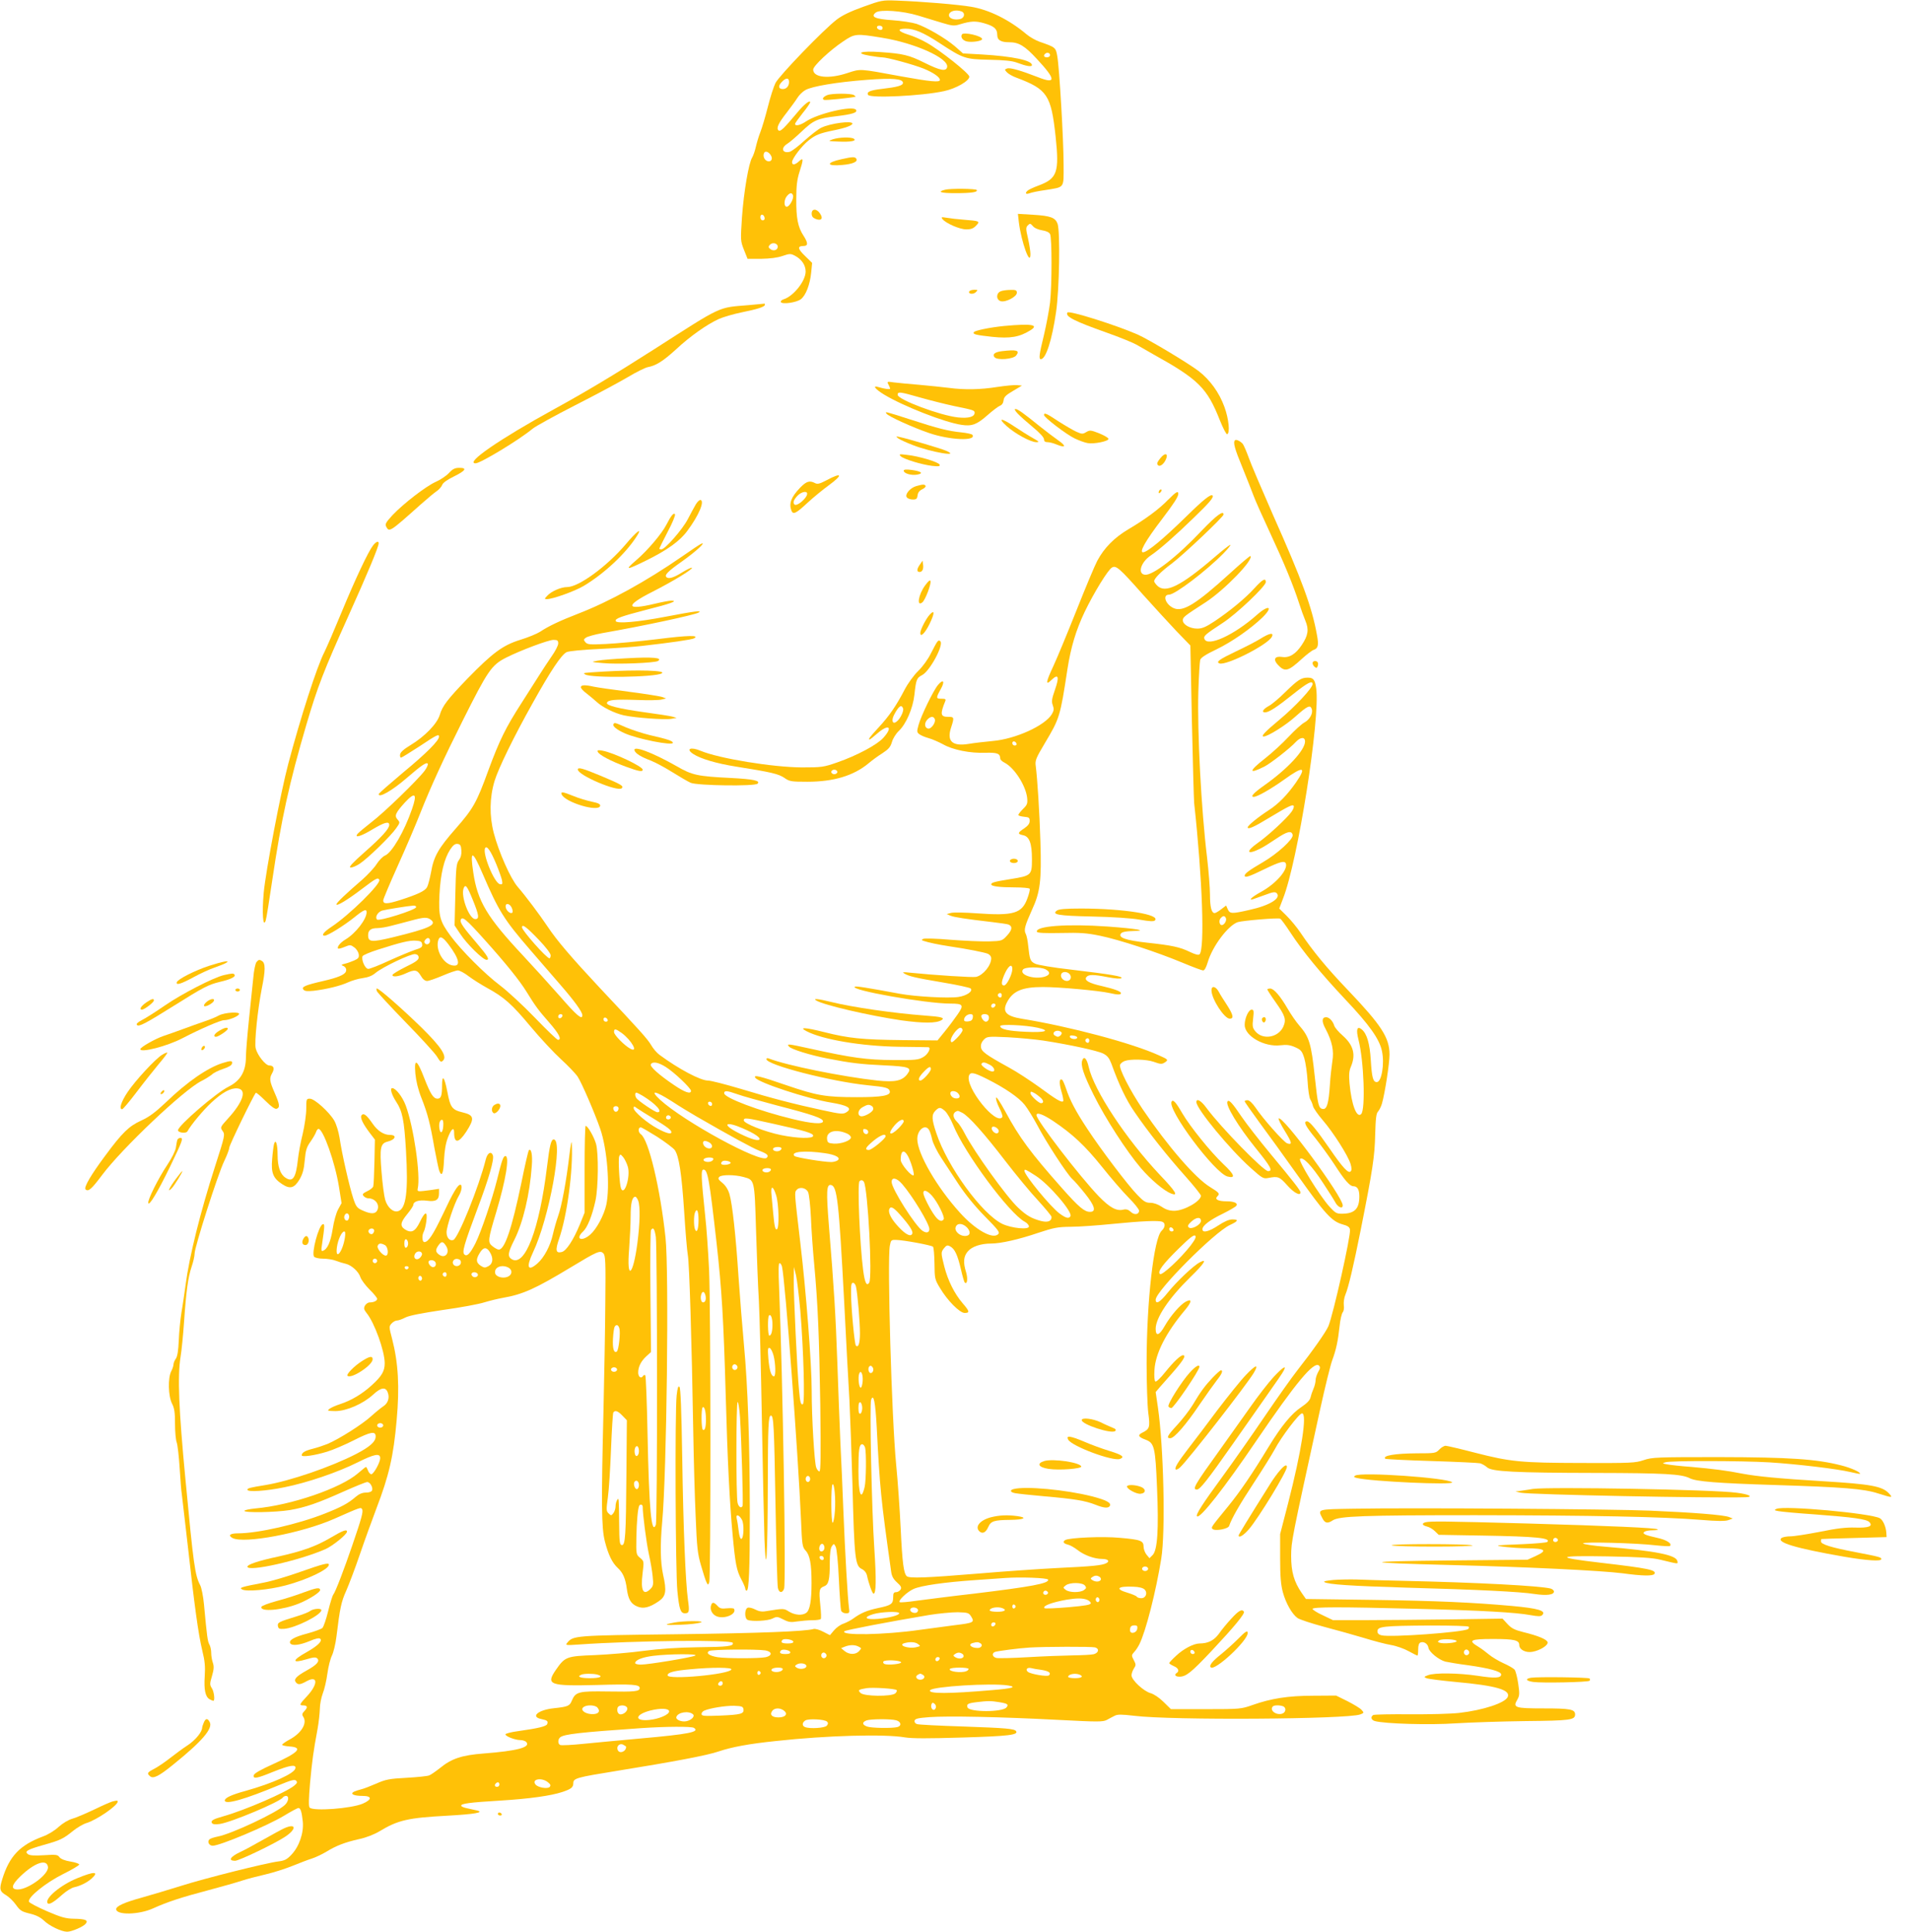 <?xml version="1.0" standalone="no"?>
<!DOCTYPE svg PUBLIC "-//W3C//DTD SVG 20010904//EN"
 "http://www.w3.org/TR/2001/REC-SVG-20010904/DTD/svg10.dtd">
<svg version="1.0" xmlns="http://www.w3.org/2000/svg"
 width="1266pt" height="1280pt" viewBox="0 0 1266 1280"
 preserveAspectRatio="xMidYMid meet">
<g transform="translate(0,1280) scale(0.1,-0.1)"
fill="#ffc107" stroke="none">
<path d="M5722 12755 c-84 -30 -140 -57 -175 -84 -88 -67 -382 -372 -407 -421
-12 -24 -35 -96 -51 -160 -16 -63 -38 -137 -49 -165 -11 -27 -24 -72 -30 -98
-6 -27 -17 -58 -24 -70 -23 -35 -56 -228 -68 -397 -10 -153 -10 -156 13 -215
l24 -60 90 0 c59 1 108 7 142 19 47 16 54 16 81 2 45 -23 72 -63 72 -105 0
-63 -81 -165 -148 -185 -12 -4 -19 -12 -16 -18 10 -16 102 -3 132 19 33 25 61
97 69 179 l6 62 -47 46 c-49 47 -52 66 -10 66 31 0 31 20 0 68 -37 56 -49 116
-48 242 0 88 5 130 21 180 28 86 27 99 -2 72 -28 -26 -47 -28 -47 -6 0 23 65
108 109 143 46 37 74 48 166 67 80 16 125 33 125 45 0 21 -145 2 -206 -27 -19
-9 -69 -48 -111 -85 -41 -38 -86 -72 -99 -75 -48 -12 -61 25 -16 53 15 9 57
45 94 80 81 77 105 88 233 103 106 13 140 24 129 42 -19 31 -254 -24 -332 -77
-37 -25 -72 -33 -72 -16 0 5 23 37 50 71 28 34 50 67 50 72 0 18 -40 -13 -82
-64 -93 -111 -116 -133 -128 -122 -16 16 0 48 57 121 26 34 57 76 68 94 11 18
35 42 53 52 43 25 209 53 409 68 169 13 238 7 238 -20 0 -18 -37 -28 -139 -40
-79 -9 -104 -20 -92 -40 15 -23 357 -7 503 25 80 17 168 68 168 96 0 21 -192
174 -283 225 -35 20 -89 44 -120 53 -71 22 -79 40 -19 40 57 0 117 -25 224
-95 159 -104 169 -107 328 -111 101 -2 153 -7 185 -19 64 -24 100 -30 100 -16
0 31 -128 58 -331 70 l-126 7 -52 46 c-63 54 -184 125 -256 150 -29 9 -100 20
-158 24 -117 8 -149 22 -112 51 29 22 178 11 280 -20 44 -13 115 -35 158 -48
69 -21 82 -22 120 -10 73 22 104 23 160 7 66 -19 87 -37 87 -76 0 -36 23 -50
80 -50 63 0 103 -24 183 -111 127 -136 129 -169 6 -120 -113 44 -185 65 -204
57 -17 -6 -17 -8 -1 -25 9 -10 38 -27 64 -36 204 -77 229 -114 259 -390 25
-236 11 -278 -112 -324 -33 -12 -65 -27 -72 -33 -21 -17 -15 -28 10 -19 12 5
58 15 102 21 135 22 125 8 125 167 0 163 -28 645 -42 721 -10 58 -12 59 -119
96 -25 9 -64 31 -85 49 -114 96 -247 162 -366 182 -88 15 -327 35 -493 41 -97
4 -103 2 -223 -41z m652 -31 c25 -10 19 -43 -9 -50 -38 -9 -75 3 -75 25 0 27
45 40 84 25z m-524 -110 c0 -9 -7 -14 -17 -12 -25 5 -28 28 -4 28 12 0 21 -6
21 -16z m-4 -64 c218 -35 440 -135 432 -193 -5 -33 -46 -25 -152 28 -100 50
-143 60 -292 70 -126 9 -172 -6 -72 -24 35 -6 74 -11 85 -11 33 0 206 -47 276
-75 63 -26 107 -56 107 -75 0 -17 -64 -11 -257 24 -282 52 -267 51 -356 22
-123 -41 -227 -30 -227 23 0 24 111 128 198 186 78 53 86 53 258 25z m1114
-115 c0 -8 -9 -15 -20 -15 -20 0 -26 11 -13 23 12 13 33 7 33 -8z m-1730 -178
c0 -27 -17 -47 -41 -47 -29 0 -33 20 -8 46 28 30 49 31 49 1z m-119 -489 c13
-24 -2 -44 -26 -35 -19 8 -29 32 -21 52 7 19 33 9 47 -17z m145 -262 c8 -20
-23 -76 -41 -76 -21 0 -19 49 2 72 19 22 32 23 39 4z m-188 -149 c2 -10 -3
-17 -12 -17 -10 0 -16 9 -16 21 0 24 23 21 28 -4z m87 -192 c0 -23 -30 -32
-51 -14 -11 9 -12 15 -2 26 17 20 53 12 53 -12z"/>
<path d="M6376 12572 c-11 -18 5 -41 34 -47 34 -7 100 3 100 16 0 21 -123 49
-134 31z"/>
<path d="M5484 12170 c-28 -11 -38 -27 -21 -32 9 -4 181 14 207 21 3 1 -2 6
-10 11 -18 12 -147 12 -176 0z"/>
<path d="M5520 11877 c-34 -12 -33 -12 35 -15 82 -4 127 4 104 19 -19 12 -96
10 -139 -4z"/>
<path d="M5577 11745 c-105 -23 -101 -48 7 -38 69 6 104 22 92 41 -9 14 -23
14 -99 -3z"/>
<path d="M6265 11543 c-57 -14 -30 -23 66 -23 110 0 152 7 143 21 -5 9 -173
11 -209 2z"/>
<path d="M5380 11385 c0 -18 7 -28 27 -36 37 -14 51 3 29 35 -22 35 -56 35
-56 1z"/>
<path d="M6753 11329 c16 -132 77 -301 77 -212 0 17 -7 63 -16 103 -15 64 -15
73 -1 87 14 14 17 13 33 -5 10 -13 36 -24 61 -28 27 -4 47 -13 53 -25 13 -23
13 -339 0 -454 -6 -49 -24 -145 -40 -213 -32 -131 -36 -162 -21 -162 33 0 74
126 101 313 22 149 28 530 10 584 -15 41 -46 53 -163 60 l-100 6 6 -54z"/>
<path d="M6248 11347 c24 -28 114 -67 157 -67 31 0 47 6 65 25 28 29 24 31
-80 39 -41 3 -93 9 -115 13 -36 6 -39 5 -27 -10z"/>
<path d="M6425 10870 c-11 -18 26 -23 43 -6 15 15 14 16 -10 16 -15 0 -30 -5
-33 -10z"/>
<path d="M6633 10870 c-32 -13 -31 -57 1 -66 33 -8 106 30 106 56 0 17 -7 20
-42 19 -24 0 -53 -4 -65 -9z"/>
<path d="M4960 10778 c-204 -17 -168 0 -622 -291 -266 -170 -460 -286 -663
-397 -363 -199 -598 -361 -522 -360 33 1 288 155 377 229 19 16 148 87 285
157 138 70 294 154 348 186 53 32 112 61 130 65 55 10 101 39 188 118 92 86
204 165 283 201 29 13 97 33 151 44 108 22 155 37 155 51 0 5 -1 8 -2 7 -2 0
-50 -5 -108 -10z"/>
<path d="M7075 10729 c-16 -26 46 -57 260 -133 88 -31 178 -68 200 -81 22 -13
71 -41 108 -62 301 -167 358 -223 443 -439 21 -52 42 -93 48 -91 20 7 11 101
-18 180 -35 97 -96 180 -172 239 -72 54 -330 209 -405 242 -145 63 -455 161
-464 145z"/>
<path d="M6656 10640 c-92 -9 -195 -30 -201 -41 -9 -14 13 -19 122 -31 118
-12 180 -2 252 43 61 37 10 46 -173 29z"/>
<path d="M6640 10473 c-47 -6 -64 -21 -48 -40 18 -22 126 -13 144 12 25 33 4
40 -96 28z"/>
<path d="M5889 10252 c6 -11 11 -24 11 -27 0 -7 -38 -2 -77 10 -43 14 -23 -13
36 -49 127 -77 400 -184 513 -201 70 -11 103 2 171 62 34 30 72 59 84 64 14 5
23 18 25 36 2 22 15 35 63 63 l59 35 -32 3 c-18 2 -77 -4 -131 -12 -113 -18
-218 -20 -323 -6 -40 5 -127 14 -193 20 -66 5 -142 13 -169 16 -47 7 -48 6
-37 -14z m210 -86 c67 -19 167 -44 223 -56 132 -27 138 -29 138 -45 0 -27 -40
-38 -109 -31 -117 12 -401 118 -401 150 0 22 13 21 149 -18z"/>
<path d="M6746 10059 c16 -17 62 -58 102 -91 44 -36 72 -67 72 -79 0 -13 7
-19 24 -19 13 0 40 -7 61 -16 59 -24 64 -10 11 27 -27 19 -83 61 -124 94 -115
93 -146 114 -161 115 -9 0 -4 -11 15 -31z"/>
<path d="M5876 10059 c10 -17 175 -92 284 -129 135 -46 312 -54 286 -12 -3 6
-37 13 -74 17 -87 9 -153 25 -340 86 -171 55 -166 53 -156 38z"/>
<path d="M6920 10050 c0 -16 151 -131 205 -156 28 -13 65 -27 84 -30 42 -8
144 13 138 29 -2 7 -30 23 -62 36 -54 21 -61 22 -85 8 -23 -14 -29 -14 -65 2
-22 10 -75 41 -119 69 -80 53 -96 60 -96 42z"/>
<path d="M6673 9976 c57 -51 159 -106 196 -106 22 0 19 4 -24 28 -27 15 -81
49 -120 75 -88 59 -116 61 -52 3z"/>
<path d="M5954 9895 c11 -8 54 -28 96 -44 122 -48 325 -82 219 -37 -35 15
-249 78 -304 90 -28 6 -29 5 -11 -9z"/>
<path d="M8186 9883 c-14 -14 -3 -55 50 -183 30 -74 63 -158 73 -185 10 -28
59 -138 109 -245 95 -204 154 -348 192 -465 12 -38 31 -91 42 -117 25 -59 19
-98 -23 -161 -41 -62 -84 -88 -132 -80 -48 7 -60 -17 -27 -52 47 -50 68 -44
160 40 32 29 67 56 78 59 29 10 34 31 21 99 -32 181 -99 364 -293 799 -73 167
-146 337 -160 378 -15 41 -32 80 -38 88 -16 19 -44 32 -52 25z"/>
<path d="M5970 9777 c19 -19 136 -55 208 -64 44 -5 54 -3 50 8 -5 17 -139 57
-218 65 -49 6 -53 5 -40 -9z"/>
<path d="M7691 9764 c-22 -28 -25 -37 -15 -47 11 -11 35 5 49 33 23 45 -1 55
-34 14z"/>
<path d="M2975 9665 c-18 -19 -57 -45 -87 -58 -65 -29 -214 -144 -286 -220
-45 -49 -51 -60 -42 -77 20 -38 23 -36 228 147 44 39 92 79 107 89 15 10 31
28 36 41 5 14 33 34 76 55 79 39 92 58 38 58 -30 0 -44 -7 -70 -35z"/>
<path d="M5990 9681 c0 -18 51 -33 89 -26 45 8 29 22 -36 31 -37 5 -53 3 -53
-5z"/>
<path d="M5479 9618 c-46 -24 -60 -28 -77 -19 -36 19 -57 12 -99 -31 -60 -63
-75 -104 -57 -152 11 -28 31 -18 106 52 40 37 104 89 141 116 97 71 89 89 -14
34z m-129 -90 c-1 -29 -68 -86 -84 -71 -12 12 -6 30 19 57 25 27 65 36 65 14z"/>
<path d="M6073 9579 c-41 -12 -78 -56 -62 -75 6 -8 24 -14 40 -14 23 0 28 5
31 27 2 19 12 32 31 41 15 7 25 17 22 23 -7 11 -19 10 -62 -2z"/>
<path d="M7687 9553 c-4 -3 -7 -11 -7 -17 0 -6 5 -5 12 2 6 6 9 14 7 17 -3 3
-9 2 -12 -2z"/>
<path d="M7744 9490 c-60 -63 -153 -131 -263 -196 -95 -56 -162 -124 -208
-210 -17 -32 -79 -180 -138 -329 -59 -148 -127 -312 -151 -364 -53 -113 -56
-137 -14 -96 45 43 53 22 23 -64 -22 -63 -24 -79 -15 -104 9 -25 8 -35 -6 -59
-45 -76 -241 -165 -392 -178 -52 -5 -123 -13 -158 -19 -110 -18 -148 17 -118
108 22 68 21 71 -19 71 -51 0 -55 17 -20 103 6 14 2 17 -24 17 -38 0 -38 5 -6
63 30 53 18 71 -18 28 -31 -37 -113 -206 -129 -266 -12 -43 -11 -48 7 -61 11
-8 38 -19 60 -25 22 -6 64 -24 94 -40 66 -38 181 -61 284 -57 79 2 96 -5 97
-39 0 -7 13 -19 29 -27 65 -34 139 -150 149 -231 4 -39 1 -48 -27 -75 -17 -17
-31 -35 -31 -40 0 -5 17 -10 38 -12 32 -3 37 -6 37 -28 0 -17 -11 -31 -35 -48
-46 -30 -47 -38 -10 -46 43 -8 60 -53 60 -160 0 -105 -4 -109 -142 -131 -105
-17 -128 -23 -128 -35 0 -13 57 -20 156 -20 51 0 95 -4 99 -9 3 -5 -4 -35 -16
-66 -36 -98 -92 -114 -332 -97 -79 6 -157 7 -173 3 l-29 -8 26 -11 c26 -10 97
-21 276 -42 51 -6 99 -13 107 -16 28 -11 26 -35 -8 -72 -34 -37 -35 -37 -123
-40 -48 -1 -162 4 -253 11 -91 8 -172 10 -180 6 -13 -7 -13 -8 0 -13 32 -11
98 -25 170 -36 122 -18 233 -40 258 -50 13 -6 22 -18 22 -30 0 -47 -53 -112
-100 -123 -21 -5 -271 11 -440 28 -44 5 -51 4 -37 -5 30 -19 73 -29 256 -60
96 -16 179 -34 185 -40 17 -18 -27 -48 -81 -56 -67 -10 -283 2 -388 21 -227
42 -291 52 -299 47 -38 -22 472 -112 632 -112 87 0 93 -9 49 -72 -20 -29 -58
-80 -85 -113 l-48 -59 -230 2 c-272 3 -358 12 -521 53 -127 32 -171 34 -117 6
107 -56 366 -99 609 -103 105 -1 194 -3 198 -3 21 -2 -1 -47 -33 -65 -32 -19
-51 -21 -200 -20 -175 1 -277 15 -547 75 -155 34 -160 34 -143 14 15 -18 142
-57 255 -79 154 -30 221 -38 373 -45 171 -8 188 -15 156 -58 -34 -45 -81 -55
-198 -43 -235 26 -601 100 -722 147 -8 3 -14 1 -14 -5 0 -38 426 -148 671
-173 122 -12 142 -17 147 -41 5 -28 -55 -38 -217 -38 -209 0 -266 10 -471 80
-174 60 -217 70 -204 49 19 -32 347 -140 503 -165 107 -18 139 -36 107 -60
-26 -19 -37 -18 -170 11 -177 38 -336 79 -536 140 -101 30 -198 55 -217 55
-50 0 -195 77 -321 170 -18 13 -43 42 -56 65 -25 42 -71 93 -343 382 -185 198
-282 311 -343 403 -53 79 -146 203 -198 263 -48 55 -126 231 -159 357 -30 115
-28 235 5 345 26 85 128 294 252 515 120 216 192 323 226 339 16 7 107 16 218
21 105 5 232 14 281 20 187 21 331 42 345 50 40 22 -37 21 -243 -5 -122 -15
-276 -29 -342 -32 -106 -5 -122 -4 -135 12 -13 15 -12 19 4 30 9 7 59 21 109
30 269 47 610 120 637 136 29 16 -24 10 -216 -27 -188 -36 -326 -48 -333 -29
-6 16 35 31 201 74 163 41 216 60 168 61 -14 0 -62 -9 -108 -20 -195 -47 -202
-14 -17 79 139 71 269 150 261 159 -3 3 -32 -11 -65 -31 -55 -35 -90 -45 -104
-31 -14 14 11 39 102 103 93 66 163 130 131 119 -9 -3 -67 -42 -130 -86 -237
-164 -480 -298 -687 -378 -121 -47 -196 -82 -253 -120 -20 -13 -80 -38 -133
-54 -115 -36 -182 -86 -348 -256 -133 -138 -166 -181 -184 -241 -18 -59 -99
-143 -195 -201 -43 -26 -66 -46 -68 -61 -2 -11 1 -21 6 -21 5 0 60 34 123 75
115 77 129 83 129 64 0 -26 -82 -109 -237 -237 -89 -75 -163 -139 -163 -144 0
-28 90 24 185 106 96 83 132 108 140 96 4 -6 -6 -28 -21 -48 -48 -63 -270
-278 -352 -340 -42 -33 -83 -67 -91 -76 -26 -32 22 -18 99 29 79 47 110 55
110 29 0 -25 -49 -80 -165 -182 -79 -70 -105 -98 -92 -100 10 -2 37 9 60 24
53 34 208 185 243 236 26 37 26 39 9 58 -22 25 -14 43 49 113 68 73 83 59 47
-44 -51 -148 -133 -289 -179 -308 -15 -6 -40 -32 -56 -57 -15 -24 -58 -70 -94
-102 -108 -93 -172 -154 -172 -164 0 -15 72 28 168 101 95 72 106 78 116 62
15 -24 -198 -234 -318 -313 -50 -33 -69 -58 -44 -58 21 0 130 68 197 122 63
51 81 58 81 33 0 -46 -73 -140 -140 -180 -35 -21 -58 -50 -49 -60 3 -3 23 2
44 11 36 15 40 14 64 -4 14 -10 27 -31 29 -45 3 -22 -3 -29 -30 -41 -18 -8
-46 -18 -63 -22 -19 -4 -25 -8 -15 -12 20 -7 29 -22 23 -39 -8 -22 -55 -41
-150 -63 -122 -28 -146 -39 -132 -57 9 -11 26 -12 68 -8 86 10 182 34 228 56
24 11 67 24 97 28 37 5 64 16 86 35 47 39 234 128 262 124 15 -2 23 -10 23
-23 0 -15 -20 -30 -85 -61 -46 -23 -86 -47 -88 -53 -6 -17 39 -13 87 9 60 28
76 25 100 -15 13 -23 28 -35 42 -35 11 0 57 16 102 35 44 19 90 35 102 35 11
0 44 -17 72 -39 28 -21 82 -55 120 -76 114 -62 166 -108 290 -257 66 -79 157
-176 202 -217 45 -41 95 -93 110 -115 27 -41 113 -240 150 -347 46 -134 65
-380 40 -501 -15 -69 -64 -161 -106 -198 -57 -50 -103 -31 -48 20 29 27 60
104 82 204 19 88 21 313 4 376 -13 46 -55 120 -69 120 -4 0 -7 -129 -7 -287
l0 -288 -31 -77 c-43 -104 -90 -177 -121 -184 -39 -10 -43 12 -18 85 54 154
95 458 85 636 -1 22 -8 -13 -16 -80 -20 -170 -51 -338 -75 -404 -11 -31 -26
-84 -34 -119 -17 -77 -58 -154 -102 -193 -65 -57 -77 -27 -30 73 107 225 203
748 137 748 -17 0 -27 -40 -44 -180 -51 -418 -147 -668 -235 -613 -28 18 -24
44 18 127 58 115 103 304 116 491 6 73 -4 120 -20 103 -3 -3 -26 -100 -49
-215 -63 -302 -110 -443 -150 -443 -7 0 -26 10 -41 22 -33 26 -32 40 25 229
63 211 89 369 60 369 -14 0 -24 -30 -55 -156 -33 -132 -106 -347 -144 -423
-35 -68 -56 -90 -73 -73 -16 16 -3 63 86 301 77 204 113 329 103 356 -12 30
-36 16 -47 -27 -45 -181 -183 -522 -215 -534 -24 -9 -45 15 -45 51 0 38 53
195 81 241 20 33 25 74 10 74 -17 0 -48 -52 -115 -195 -66 -138 -97 -185 -123
-185 -15 0 -18 43 -4 69 6 10 13 41 17 69 9 70 -8 68 -43 -5 -31 -64 -56 -76
-99 -49 -34 23 -30 46 16 102 22 27 40 54 40 61 0 22 38 34 90 27 59 -8 80 5
80 49 l0 30 -52 -8 c-92 -12 -93 -12 -89 10 20 87 -27 410 -80 551 -22 58 -66
114 -89 114 -17 0 -4 -44 26 -90 41 -62 53 -119 65 -323 16 -271 1 -385 -51
-402 -33 -11 -72 24 -87 76 -7 24 -18 107 -24 184 -13 159 -7 188 38 200 55
13 67 45 17 45 -40 0 -81 27 -113 73 -40 58 -59 73 -73 59 -14 -14 4 -54 54
-120 l33 -43 -3 -147 c-2 -81 -5 -154 -8 -163 -2 -8 -20 -23 -40 -32 -30 -15
-34 -20 -24 -32 7 -8 21 -15 30 -15 48 0 80 -43 60 -81 -13 -24 -43 -24 -96 0
-38 17 -44 25 -63 82 -25 77 -75 295 -90 399 -7 43 -22 92 -36 116 -34 57
-130 144 -161 144 -23 0 -24 -3 -24 -67 0 -38 -11 -113 -24 -168 -14 -55 -27
-129 -31 -165 -13 -124 -34 -156 -82 -124 -35 22 -53 73 -53 151 0 74 -13 111
-24 71 -3 -12 -9 -57 -12 -98 -8 -91 6 -127 66 -166 53 -35 81 -27 116 32 20
35 29 66 34 126 6 66 12 87 38 123 16 23 33 52 37 64 3 11 11 21 16 21 31 0
110 -222 136 -385 l17 -107 -23 -42 c-13 -24 -28 -78 -36 -131 -14 -86 -35
-133 -65 -143 -10 -4 -12 5 -6 39 19 129 19 142 5 137 -27 -9 -76 -192 -57
-215 6 -7 32 -13 59 -13 27 0 66 -6 86 -14 21 -8 50 -17 65 -20 38 -9 85 -51
97 -89 6 -18 34 -55 61 -82 28 -27 50 -55 50 -61 0 -13 -22 -24 -50 -24 -11 0
-24 -10 -31 -21 -9 -18 -7 -26 10 -48 53 -64 121 -253 121 -334 0 -52 -19 -85
-85 -145 -63 -58 -137 -102 -211 -126 -28 -9 -60 -23 -70 -31 -17 -13 -14 -14
39 -15 73 0 184 48 250 109 52 48 83 53 97 15 14 -35 2 -72 -29 -92 -14 -9
-51 -39 -82 -67 -58 -53 -211 -150 -289 -183 -25 -10 -67 -24 -95 -31 -52 -13
-75 -26 -75 -44 0 -13 83 -2 168 24 37 11 117 45 178 76 112 57 144 62 144 25
0 -35 -39 -69 -129 -116 -167 -86 -438 -179 -601 -206 -105 -17 -120 -21 -120
-31 0 -17 122 -9 244 16 152 30 356 100 486 165 112 56 150 63 150 28 0 -27
-40 -100 -57 -106 -7 -2 -17 8 -23 22 -5 14 -12 26 -14 26 -3 0 -26 -19 -53
-42 -114 -99 -443 -212 -680 -233 -40 -4 -73 -11 -73 -16 0 -14 206 -10 300 5
105 18 186 46 362 125 75 33 143 61 152 61 19 0 40 -36 32 -56 -3 -8 -19 -14
-40 -14 -24 0 -46 -9 -68 -28 -51 -44 -96 -68 -205 -111 -176 -70 -443 -131
-575 -131 -53 0 -69 -13 -37 -31 76 -40 458 32 674 127 179 79 176 78 185 64
9 -15 -2 -56 -65 -240 -53 -155 -112 -310 -126 -326 -5 -6 -21 -56 -34 -110
-13 -53 -30 -103 -38 -111 -7 -7 -53 -24 -101 -37 -88 -23 -124 -45 -112 -65
12 -18 63 -12 128 15 42 18 64 22 71 15 15 -15 -16 -46 -90 -88 -99 -55 -100
-77 -3 -48 47 14 63 16 73 6 18 -18 -2 -42 -69 -79 -70 -39 -89 -59 -73 -79
15 -18 28 -17 73 8 74 40 75 -21 1 -100 -50 -53 -53 -61 -27 -61 30 0 34 -12
11 -36 -17 -18 -19 -25 -8 -41 26 -42 -13 -107 -91 -149 -28 -15 -50 -31 -50
-35 0 -4 21 -9 47 -11 95 -6 64 -40 -109 -118 -80 -36 -124 -61 -126 -73 -5
-26 19 -22 129 23 110 44 153 51 147 23 -6 -34 -150 -99 -328 -149 -96 -26
-140 -47 -140 -64 0 -31 135 8 358 101 82 34 105 40 115 30 9 -10 7 -17 -13
-33 -53 -44 -327 -163 -470 -203 -68 -19 -85 -29 -75 -45 5 -8 22 -10 51 -6
74 10 401 147 419 176 3 5 13 10 21 10 22 0 17 -37 -8 -60 -55 -52 -354 -192
-444 -209 -25 -5 -50 -13 -56 -19 -16 -16 -2 -42 22 -42 48 0 362 132 473 199
46 28 89 51 95 51 14 0 22 -24 29 -91 7 -74 -24 -165 -76 -219 -29 -31 -45
-39 -86 -44 -81 -10 -488 -112 -645 -162 -80 -25 -197 -60 -261 -78 -113 -31
-169 -56 -169 -76 0 -41 151 -38 245 5 93 42 186 73 365 120 91 24 192 53 225
64 33 11 103 29 155 41 52 12 133 38 180 57 47 19 104 41 127 48 23 7 65 27
94 44 66 41 126 64 220 85 47 10 100 31 135 52 122 74 190 89 449 103 182 10
250 22 195 35 -14 3 -42 9 -63 14 -21 4 -39 11 -40 17 -3 14 56 22 258 34 195
12 336 32 412 57 60 20 73 31 73 59 0 32 23 38 283 80 384 62 607 104 681 130
87 29 197 50 381 69 338 37 718 47 852 24 50 -8 151 -8 383 -1 302 9 371 17
355 42 -10 16 -63 21 -349 31 -159 5 -297 12 -308 16 -11 3 -18 13 -16 22 3
14 21 18 98 24 120 9 470 2 852 -18 267 -14 299 -14 325 0 15 8 38 21 51 27
19 10 45 10 130 0 244 -31 1413 -23 1498 9 26 10 26 11 8 31 -10 11 -52 36
-93 57 l-75 37 -151 -1 c-166 0 -280 -18 -404 -62 -74 -26 -82 -27 -308 -27
l-232 0 -49 48 c-28 28 -64 52 -86 58 -46 13 -126 87 -126 118 0 12 7 32 16
46 14 21 14 26 -1 55 -16 30 -16 33 3 54 11 11 26 35 34 51 43 86 110 350 145
567 29 178 16 740 -22 1002 -8 55 -15 101 -15 102 0 1 43 51 95 109 86 97 111
135 86 135 -17 0 -63 -44 -117 -111 -31 -39 -60 -67 -66 -63 -6 4 -9 33 -6 78
7 109 76 245 202 395 46 55 49 78 7 57 -38 -20 -102 -94 -141 -162 -36 -64
-60 -71 -60 -19 0 73 88 204 229 342 93 90 116 127 64 99 -42 -21 -155 -129
-213 -201 -51 -64 -80 -81 -80 -47 0 57 387 446 492 495 56 26 60 37 16 37
-22 0 -54 -14 -93 -40 -62 -41 -105 -52 -105 -25 0 24 48 61 135 103 46 23 86
46 90 53 11 17 -15 29 -65 29 -55 0 -81 13 -62 32 19 19 15 24 -48 63 -98 60
-279 269 -446 515 -86 128 -159 271 -150 295 3 8 17 20 31 25 38 14 144 11
190 -5 50 -18 57 -18 81 -1 18 14 15 17 -46 44 -176 80 -588 190 -909 242
-102 17 -129 46 -97 108 39 76 101 102 239 102 108 0 371 -24 442 -40 51 -12
75 -12 75 -1 0 12 -43 28 -125 47 -87 19 -121 39 -104 60 15 18 45 18 143 -1
47 -9 83 -12 89 -6 11 11 -63 24 -331 56 -123 14 -225 31 -242 40 -32 16 -35
27 -45 119 -3 32 -10 67 -16 78 -14 26 -6 54 41 159 55 118 64 194 56 453 -6
199 -20 415 -31 501 -5 36 1 51 60 150 99 166 102 176 150 490 23 148 57 260
114 380 60 125 156 282 182 295 27 15 49 -4 205 -180 71 -79 171 -188 221
-241 l93 -96 10 -499 c6 -274 13 -519 15 -544 55 -501 71 -968 36 -1003 -7 -7
-27 -2 -63 15 -67 33 -120 44 -286 62 -143 16 -194 34 -171 62 8 9 33 14 78
15 107 2 24 16 -169 30 -269 19 -480 3 -467 -35 3 -8 54 -10 158 -8 128 3 172
0 259 -18 128 -26 383 -110 548 -179 67 -28 128 -51 137 -51 9 0 20 20 30 54
31 106 135 244 199 266 33 10 264 30 281 23 6 -2 36 -43 68 -92 81 -124 203
-272 362 -441 162 -171 229 -266 245 -345 18 -85 -3 -205 -34 -205 -25 0 -33
29 -40 145 -7 112 -26 176 -60 204 -31 26 -39 0 -22 -67 36 -137 48 -464 18
-494 -29 -29 -64 61 -77 203 -5 57 -3 83 9 111 34 80 17 143 -54 206 -27 23
-52 53 -56 65 -9 31 -34 57 -54 57 -29 0 -31 -28 -4 -77 44 -84 57 -146 45
-216 -5 -34 -13 -102 -16 -152 -8 -126 -20 -167 -47 -163 -28 4 -33 24 -53
211 -24 225 -37 266 -104 343 -20 23 -54 72 -76 110 -50 86 -92 134 -116 134
-10 0 -19 -3 -19 -6 0 -3 24 -41 54 -83 66 -93 73 -117 51 -166 -34 -70 -134
-87 -183 -30 -20 24 -22 34 -16 86 6 51 4 59 -10 59 -20 0 -46 -56 -46 -101 0
-74 130 -148 237 -135 42 5 64 2 98 -13 38 -17 45 -25 60 -72 9 -30 19 -99 22
-154 3 -55 11 -109 18 -120 7 -11 15 -31 18 -45 4 -14 33 -56 65 -93 69 -80
168 -235 184 -290 8 -28 8 -41 0 -49 -15 -15 -53 26 -138 150 -88 127 -133
182 -150 182 -27 0 -13 -29 55 -112 37 -47 94 -125 126 -174 67 -104 102 -144
125 -144 27 0 40 -22 40 -67 0 -81 -30 -113 -108 -115 -43 -1 -49 2 -92 49
-65 73 -206 301 -193 314 18 18 79 -47 151 -157 37 -56 75 -116 84 -133 17
-31 48 -43 48 -18 0 58 -400 600 -425 576 -3 -4 15 -41 41 -83 48 -78 51 -93
16 -82 -23 8 -161 163 -210 237 -21 30 -41 49 -53 49 -10 0 -19 -3 -19 -7 0
-5 44 -66 96 -138 53 -71 167 -229 253 -350 182 -257 228 -307 297 -327 38
-10 50 -19 52 -36 6 -41 -111 -562 -143 -639 -16 -38 -103 -162 -206 -293 -37
-47 -134 -184 -217 -306 -82 -121 -207 -299 -277 -395 -137 -187 -181 -256
-171 -266 19 -19 182 189 391 497 264 388 385 534 418 501 9 -9 8 -19 -6 -42
-9 -17 -17 -41 -17 -54 0 -14 -6 -39 -14 -57 -8 -18 -17 -45 -20 -59 -4 -17
-24 -38 -60 -62 -65 -43 -132 -124 -218 -265 -108 -178 -187 -294 -266 -391
-116 -142 -116 -141 -105 -152 16 -16 104 0 110 20 16 49 70 143 164 286 58
88 120 188 138 221 43 82 162 239 181 239 36 0 -3 -249 -93 -599 l-52 -201 0
-160 c0 -122 5 -176 18 -225 20 -73 60 -144 97 -171 14 -10 93 -36 175 -58 83
-22 202 -55 265 -74 64 -20 145 -41 180 -47 36 -6 89 -25 117 -41 29 -16 55
-29 58 -29 3 0 5 18 5 40 0 28 5 43 16 47 22 8 48 -9 52 -35 4 -28 68 -80 112
-92 19 -4 87 -16 151 -24 141 -20 219 -41 219 -61 0 -24 -40 -27 -155 -9 -128
19 -287 21 -330 4 -28 -11 -29 -12 -9 -20 12 -5 100 -16 195 -25 264 -24 361
-52 343 -98 -15 -40 -163 -89 -323 -107 -52 -6 -198 -10 -326 -9 -127 1 -237
-1 -243 -5 -19 -12 -14 -33 11 -40 67 -18 364 -27 534 -15 98 6 307 13 465 15
296 3 328 7 328 44 0 34 -33 40 -208 40 -192 0 -206 5 -175 58 15 26 16 39 6
106 -6 42 -17 84 -24 93 -8 9 -41 28 -75 43 -33 15 -76 41 -95 57 -19 16 -51
40 -71 52 -70 42 -53 51 98 51 141 0 174 -8 174 -40 0 -31 43 -53 87 -45 51 9
105 43 101 63 -4 19 -61 43 -163 68 -56 14 -77 25 -103 53 l-33 36 -327 -5
c-180 -2 -433 -5 -562 -5 l-235 0 -67 32 c-38 17 -68 37 -68 42 0 14 181 14
690 1 432 -11 659 -24 755 -42 50 -9 68 -9 77 0 29 29 -26 45 -202 61 -256 23
-497 34 -920 40 l-444 6 -28 40 c-51 74 -70 140 -70 245 1 99 1 99 192 971 32
146 68 292 80 325 27 73 38 127 49 226 4 43 14 84 21 93 7 8 10 29 7 47 -2 18
2 49 10 68 21 49 54 191 102 430 80 402 93 489 96 633 3 107 7 140 19 152 8 9
20 32 26 53 20 71 50 265 50 325 0 112 -55 195 -277 428 -138 144 -232 258
-313 379 -24 36 -66 86 -93 113 l-48 47 24 63 c99 247 249 1201 221 1396 -8
58 -19 71 -56 71 -43 0 -65 -14 -148 -95 -41 -41 -90 -82 -109 -92 -39 -21
-52 -43 -26 -43 26 0 78 34 188 122 94 75 127 92 127 65 0 -25 -114 -148 -221
-237 -96 -80 -124 -110 -103 -110 27 0 146 74 209 131 82 73 100 81 110 50 9
-28 -15 -70 -49 -88 -17 -9 -64 -51 -105 -95 -40 -43 -111 -108 -157 -144
-109 -85 -110 -107 -3 -53 41 21 171 122 208 163 31 33 61 35 61 3 0 -57 -116
-182 -269 -290 -71 -50 -96 -77 -71 -77 23 0 111 50 201 114 129 93 152 87 78
-20 -57 -81 -114 -140 -179 -182 -71 -46 -140 -102 -140 -114 0 -16 42 2 140
62 130 78 158 92 165 80 3 -6 -3 -23 -14 -38 -30 -43 -160 -163 -224 -207 -84
-59 -73 -83 18 -37 17 8 63 37 103 64 74 50 104 57 110 25 5 -27 -102 -125
-199 -181 -89 -52 -119 -74 -119 -88 0 -16 29 -7 129 42 105 51 136 59 144 38
14 -41 -64 -131 -160 -185 -64 -35 -93 -61 -57 -51 10 4 47 17 81 29 50 19 65
21 75 11 33 -33 -47 -82 -180 -111 -118 -27 -130 -26 -144 4 l-11 25 -33 -25
c-18 -14 -37 -25 -43 -25 -21 0 -31 41 -31 122 0 46 -9 156 -19 244 -39 319
-66 836 -58 1104 3 102 9 195 12 207 5 16 36 36 109 71 103 50 226 136 304
211 74 73 42 87 -37 17 -151 -134 -327 -215 -348 -159 -7 19 6 30 122 106 90
58 285 243 285 270 0 30 -21 19 -74 -39 -61 -68 -165 -153 -265 -220 -59 -39
-83 -49 -115 -49 -49 0 -96 27 -96 55 0 21 8 27 155 122 124 82 316 280 293
304 -3 2 -65 -50 -138 -117 -220 -200 -308 -255 -369 -229 -55 23 -79 90 -32
90 39 0 246 157 361 274 30 31 50 56 45 56 -6 0 -53 -37 -105 -82 -225 -193
-326 -242 -380 -188 -11 11 -20 24 -20 29 0 18 45 64 118 118 79 60 342 309
342 324 0 30 -48 -6 -145 -107 -165 -175 -326 -299 -377 -292 -50 7 -26 84 40
128 58 39 167 135 285 250 105 101 134 136 124 147 -12 11 -59 -26 -172 -137
-319 -312 -393 -320 -161 -17 76 100 106 146 106 165 0 22 -16 13 -66 -38z
m-4044 -954 c0 -13 -20 -52 -45 -87 -24 -35 -59 -88 -77 -117 -18 -29 -73
-114 -121 -190 -105 -163 -146 -246 -221 -449 -77 -212 -100 -252 -215 -383
-115 -131 -146 -184 -164 -290 -8 -41 -19 -85 -26 -98 -14 -26 -61 -48 -182
-87 -84 -26 -109 -27 -109 -1 0 8 43 110 96 228 53 117 121 276 151 353 67
169 153 357 280 610 167 333 191 368 287 417 97 49 279 117 314 118 27 0 32
-4 32 -24z m2496 -501 c9 -21 -24 -67 -44 -63 -24 5 -27 36 -6 59 21 23 42 25
50 4z m542 -163 c2 -7 -3 -12 -12 -12 -9 0 -16 7 -16 16 0 17 22 14 28 -4z
m-3680 -706 c2 -27 -3 -47 -16 -65 -17 -23 -20 -49 -24 -230 l-5 -203 38 -57
c44 -67 150 -171 174 -171 22 0 8 25 -63 108 -91 106 -115 140 -108 157 10 26
35 5 158 -132 141 -157 232 -270 277 -343 61 -99 80 -124 151 -205 65 -74 86
-115 58 -115 -6 0 -75 66 -152 146 -77 80 -181 176 -231 214 -100 75 -257 232
-328 328 -72 98 -81 131 -74 275 7 138 31 236 71 298 20 30 33 39 49 37 18 -2
23 -11 25 -42z m231 -91 c17 -41 34 -89 38 -106 5 -27 3 -31 -13 -28 -38 7
-119 207 -98 240 11 18 37 -19 73 -106z m-89 -67 c105 -244 140 -301 315 -503
61 -70 150 -173 198 -229 94 -108 147 -181 147 -203 0 -34 -37 -3 -148 125
-66 75 -177 197 -246 271 -237 253 -301 359 -329 550 -23 153 -6 150 63 -11z
m-67 -169 c42 -103 46 -129 17 -129 -40 0 -97 151 -77 204 12 30 23 16 60 -75z
m259 -54 c6 -14 8 -28 4 -32 -11 -12 -41 12 -44 36 -5 30 26 27 40 -4z m-634
3 c-7 -19 -246 -94 -259 -81 -15 15 4 49 33 59 25 7 172 31 206 33 14 1 22 -4
20 -11z m5368 -73 c6 -16 -12 -45 -28 -45 -15 0 -21 30 -8 45 16 19 29 19 36
0z m-5271 -9 c45 -33 -9 -58 -252 -117 -142 -34 -163 -32 -163 15 0 32 19 46
60 46 20 0 63 7 95 16 33 8 92 24 130 34 85 23 106 24 130 6z m718 -135 c44
-46 77 -89 77 -101 0 -11 -4 -20 -8 -20 -19 0 -182 184 -182 205 0 25 29 4
113 -84z m-723 -6 c0 -19 -20 -29 -32 -17 -8 8 -7 16 2 26 14 17 30 12 30 -9z
m122 -22 c76 -100 85 -154 22 -139 -60 15 -108 105 -89 166 10 31 28 24 67
-27z m-174 0 c3 -18 -5 -24 -50 -38 -29 -10 -106 -42 -170 -71 -64 -30 -126
-54 -137 -54 -21 0 -47 59 -38 84 3 7 50 27 104 44 154 49 205 61 248 59 33
-2 41 -6 43 -24z m3912 -165 c-1 -35 -37 -108 -55 -108 -19 0 -19 21 0 67 26
63 55 84 55 41z m220 -1 c35 -18 31 -39 -10 -50 -71 -18 -167 15 -139 49 15
18 115 18 149 1z m160 -32 c16 -19 6 -45 -18 -45 -25 0 -46 25 -38 45 7 19 40
19 56 0z m-450 -140 c0 -8 -4 -15 -9 -15 -13 0 -22 16 -14 24 11 11 23 6 23
-9z m-42 -67 c-6 -18 -28 -21 -28 -4 0 9 7 16 16 16 9 0 14 -5 12 -12z m-2870
-70 c-6 -18 -28 -21 -28 -4 0 9 7 16 16 16 9 0 14 -5 12 -12z m2720 -10 c-2
-17 -11 -24 -30 -26 -19 -2 -28 1 -28 10 0 20 21 38 43 38 13 0 18 -6 15 -22z
m105 10 c6 -19 -3 -38 -19 -38 -15 0 -37 34 -27 44 11 11 41 7 46 -6z m-2525
-26 c2 -7 -3 -12 -12 -12 -9 0 -16 7 -16 16 0 17 22 14 28 -4z m2850 -52 c89
-20 52 -33 -77 -27 -117 5 -171 17 -171 38 0 14 166 7 248 -11z m-498 -16 c0
-9 -17 -32 -37 -52 -31 -31 -38 -34 -41 -19 -4 22 43 87 64 87 7 0 14 -7 14
-16z m-2259 -19 c66 -49 113 -134 57 -104 -39 21 -108 91 -108 110 0 25 9 24
51 -6z m2915 4 c6 -10 -11 -29 -26 -29 -3 0 -11 4 -19 9 -17 11 -5 31 19 31
10 0 22 -5 26 -11z m104 -34 c0 -15 -43 -12 -48 3 -3 10 4 13 22 10 15 -2 26
-7 26 -13z m-225 -20 c175 -27 359 -67 397 -86 28 -14 40 -30 54 -66 52 -144
99 -242 153 -320 90 -132 219 -294 336 -425 58 -65 105 -124 105 -131 0 -36
-110 -99 -176 -100 -31 0 -55 7 -83 26 -25 17 -54 27 -76 27 -30 0 -44 8 -87
53 -63 65 -239 297 -331 437 -78 118 -116 191 -141 267 -10 29 -21 55 -26 58
-19 12 -21 -21 -5 -76 10 -33 15 -62 12 -66 -11 -10 -45 10 -159 94 -60 43
-148 101 -198 128 -156 86 -185 107 -188 137 -2 17 5 35 19 49 21 21 27 22
158 16 75 -4 181 -14 236 -22z m305 0 c0 -8 -4 -15 -9 -15 -13 0 -22 16 -14
24 11 11 23 6 23 -9z m-2807 -175 c56 -35 167 -141 167 -158 0 -24 -40 -11
-112 38 -101 68 -163 124 -154 138 12 20 50 13 99 -18z m2147 15 c30 -15 41
-45 18 -45 -22 0 -79 40 -73 50 8 14 21 13 55 -5z m-390 -29 c0 -17 -54 -76
-69 -76 -20 0 -11 24 21 57 34 36 48 41 48 19z m371 -65 c118 -59 212 -123
251 -172 19 -24 56 -84 83 -134 60 -115 197 -324 231 -356 15 -13 53 -57 85
-97 66 -82 77 -122 34 -122 -37 0 -74 31 -184 155 -212 239 -284 337 -377 509
-36 66 -60 102 -62 92 -2 -10 8 -40 22 -68 14 -27 23 -54 20 -59 -39 -63 -250
200 -221 275 10 24 32 20 118 -23z m-1655 -101 c32 -12 151 -45 264 -75 240
-62 305 -85 305 -105 0 -21 -75 -16 -201 15 -221 53 -454 141 -454 171 0 19
17 18 86 -6z m1462 8 c22 -22 14 -40 -15 -36 -34 4 -48 48 -16 48 11 0 24 -5
31 -12z m549 -31 c21 -19 23 -37 3 -37 -15 0 -70 51 -70 66 0 12 4 13 23 3 12
-6 32 -21 44 -32z m-2637 12 c88 -54 137 -109 97 -109 -15 0 -128 76 -139 94
-10 14 -10 36 0 36 4 0 23 -10 42 -21z m194 -37 c50 -33 123 -77 161 -99 225
-130 376 -212 418 -228 52 -20 65 -31 49 -47 -38 -38 -549 240 -707 385 -72
67 -34 61 79 -11z m266 -18 c0 -9 -5 -14 -12 -12 -18 6 -21 28 -4 28 9 0 16
-7 16 -16z m1059 -13 c8 -5 11 -16 8 -24 -8 -21 -65 -50 -83 -43 -24 9 -16 44
14 60 32 18 42 19 61 7z m-1679 -15 c0 -21 -21 -31 -30 -15 -5 7 -6 17 -4 21
9 14 34 9 34 -6z m230 -67 c92 -56 120 -77 120 -91 0 -16 -33 -8 -92 24 -69
37 -158 113 -158 135 0 14 3 14 23 -1 12 -8 60 -39 107 -67z m1934 49 c14 -13
38 -54 54 -93 74 -184 372 -587 475 -641 15 -8 27 -22 27 -31 0 -23 -114 -12
-176 17 -136 66 -364 379 -438 602 -31 92 -32 122 -6 148 25 25 33 25 64 -2z
m115 -12 c43 -23 144 -136 283 -317 71 -92 168 -210 218 -263 49 -54 90 -103
90 -110 0 -29 -26 -38 -72 -26 -62 17 -95 36 -150 88 -76 71 -291 370 -354
492 -15 30 -38 65 -51 77 -32 31 -30 63 5 72 2 1 15 -5 31 -13z m603 -55 c128
-86 210 -163 321 -301 59 -74 139 -167 177 -205 39 -39 70 -78 70 -87 0 -26
-31 -31 -55 -8 -16 15 -30 19 -48 15 -46 -12 -91 13 -164 88 -127 132 -413
504 -413 538 0 21 43 6 112 -40z m-2537 30 c7 -12 -12 -24 -25 -16 -11 7 -4
25 10 25 5 0 11 -4 15 -9z m679 -47 c217 -48 266 -63 266 -80 0 -20 -103 -18
-215 5 -107 22 -245 77 -245 97 0 20 14 18 194 -22z m866 15 c0 -6 -15 -26
-34 -45 -57 -57 -78 -40 -25 21 30 34 59 46 59 24z m-1066 -46 c79 -34 120
-63 109 -74 -12 -12 -75 10 -154 52 -98 53 -64 70 45 22z m1696 -18 c0 -8 -6
-15 -14 -15 -18 0 -39 27 -31 40 9 14 45 -6 45 -25z m-2265 -37 c54 -35 106
-74 117 -88 28 -39 46 -153 63 -411 8 -129 19 -258 24 -285 10 -50 26 -571 36
-1169 3 -181 10 -436 16 -565 8 -204 13 -247 36 -325 14 -49 30 -99 36 -110
10 -19 10 -19 18 0 11 30 10 1816 -1 2070 -6 121 -17 283 -26 360 -27 259 -29
305 -11 305 28 0 39 -65 87 -490 34 -305 46 -504 60 -1000 12 -437 26 -714 46
-930 18 -194 26 -236 59 -298 14 -26 25 -53 25 -59 0 -7 4 -13 9 -13 15 0 21
133 21 515 -1 472 -13 836 -39 1115 -11 118 -27 321 -36 450 -18 276 -41 482
-60 548 -9 30 -26 57 -47 74 -27 22 -31 29 -20 40 15 15 101 15 160 -1 74 -20
73 -15 83 -348 5 -164 13 -377 19 -473 5 -96 14 -454 20 -795 6 -341 14 -694
17 -785 11 -274 21 -112 22 355 1 403 4 465 21 465 18 0 21 -70 30 -580 5
-294 12 -547 16 -562 7 -34 30 -36 41 -5 14 39 -8 1376 -33 1995 -5 110 -4
162 3 162 6 0 13 -10 16 -22 21 -82 107 -1238 126 -1675 7 -172 9 -184 31
-208 28 -30 39 -88 39 -215 0 -116 -11 -180 -35 -197 -26 -19 -74 -16 -114 8
-35 22 -34 22 -153 3 -27 -5 -48 -1 -71 11 -19 10 -41 15 -50 12 -22 -9 -22
-73 0 -81 31 -12 135 -6 164 9 28 14 33 14 72 -6 35 -18 50 -20 92 -13 28 4
74 8 101 8 28 0 52 4 55 8 4 4 2 46 -3 94 -10 97 -7 111 26 123 30 12 37 43
37 160 0 58 5 93 14 106 13 18 14 18 25 -4 7 -13 16 -102 21 -214 5 -106 12
-200 15 -209 4 -11 18 -18 32 -18 23 0 25 3 20 37 -8 56 -26 365 -37 643 -5
135 -14 340 -20 455 -5 116 -14 352 -20 525 -11 313 -22 496 -56 910 -18 226
-16 274 14 268 41 -8 52 -109 87 -768 13 -261 29 -556 35 -655 5 -99 14 -349
20 -555 13 -508 18 -547 65 -568 14 -7 27 -23 31 -39 12 -57 36 -123 44 -123
17 0 19 89 5 301 -17 248 -32 956 -21 984 16 44 28 -13 37 -181 21 -409 27
-470 95 -953 4 -34 14 -53 39 -76 27 -24 32 -34 24 -48 -6 -9 -19 -17 -29 -17
-16 0 -20 -7 -20 -34 0 -44 -12 -53 -99 -71 -75 -16 -115 -33 -166 -70 -16
-12 -46 -27 -65 -34 -19 -6 -47 -26 -62 -44 l-27 -32 -45 23 c-24 13 -53 21
-63 18 -53 -16 -359 -28 -921 -35 -665 -8 -673 -9 -712 -56 -14 -17 -11 -18
75 -12 371 26 1015 33 1022 11 7 -22 -33 -27 -232 -29 -133 -2 -253 -10 -359
-24 -87 -12 -232 -24 -322 -28 -190 -7 -199 -11 -259 -97 -69 -100 -44 -109
275 -101 231 7 280 3 280 -20 0 -23 -32 -26 -212 -23 -193 3 -213 -2 -238 -61
-14 -35 -25 -40 -118 -50 -106 -11 -159 -57 -83 -72 39 -8 45 -14 38 -33 -6
-15 -58 -28 -194 -47 -46 -6 -83 -16 -83 -21 0 -13 64 -38 98 -38 16 0 35 -6
41 -14 29 -34 -63 -58 -284 -75 -142 -11 -211 -33 -287 -95 -29 -23 -62 -46
-73 -50 -11 -5 -79 -12 -150 -16 -114 -6 -139 -11 -200 -38 -39 -17 -83 -34
-100 -38 -16 -4 -38 -11 -49 -16 -28 -15 -2 -28 57 -28 63 0 64 -24 2 -51 -76
-33 -331 -52 -353 -26 -7 8 -6 57 3 162 14 149 21 204 50 360 8 44 14 103 15
132 0 29 9 74 19 101 11 27 25 87 31 133 6 45 20 99 30 119 10 20 24 77 30
126 23 190 32 231 65 304 18 41 59 149 90 240 31 91 81 228 110 305 83 217
113 345 134 585 20 219 11 379 -30 538 -21 79 -21 83 -4 102 10 11 26 20 36
20 10 0 35 9 56 20 25 13 109 29 249 50 117 16 239 39 273 50 33 10 89 24 123
30 134 23 217 61 449 201 177 107 197 116 218 94 14 -14 16 -55 13 -328 -1
-172 -7 -490 -12 -707 -15 -623 -14 -783 9 -873 23 -90 49 -143 86 -177 34
-31 51 -70 60 -140 9 -67 27 -98 69 -115 40 -17 81 -7 141 34 49 33 55 67 30
177 -18 84 -20 194 -6 349 30 317 46 1667 22 1885 -35 328 -112 648 -163 684
-20 14 -20 46 0 46 4 0 52 -28 107 -62z m1804 43 c6 -10 15 -39 20 -63 6 -25
32 -78 59 -119 27 -41 80 -121 117 -178 44 -66 106 -143 172 -210 90 -91 102
-107 89 -119 -35 -36 -150 28 -252 141 -153 168 -284 393 -284 490 0 62 55
103 79 58z m-404 -11 c0 -22 -29 -18 -33 3 -3 14 1 18 15 15 10 -2 18 -10 18
-18z m-139 -12 c13 -6 24 -17 24 -25 0 -21 -66 -44 -113 -41 -37 3 -42 6 -45
30 -6 52 59 70 134 36z m254 -17 c0 -16 -92 -91 -111 -91 -26 0 -24 12 9 42
54 50 102 73 102 49z m-1169 -41 c24 -13 25 -40 1 -40 -21 0 -42 18 -42 37 0
16 15 17 41 3z m479 -40 c0 -6 -7 -13 -15 -16 -20 -8 -48 3 -40 16 8 13 55 13
55 0z m285 -31 c75 -10 112 -32 85 -49 -8 -5 -26 -10 -40 -10 -51 0 -234 30
-244 40 -29 29 69 38 199 19z m573 -66 c14 -40 22 -76 18 -80 -12 -13 -86 74
-86 101 0 82 36 71 68 -21z m-1877 -23 c20 -65 -23 -201 -45 -144 -10 27 -19
190 -12 211 7 17 9 16 27 -5 10 -13 24 -41 30 -62z m567 48 c-5 -15 -33 -22
-54 -14 -24 9 -6 26 27 26 20 0 29 -4 27 -12z m115 -23 c1 -5 -13 -11 -30 -13
-31 -3 -42 6 -26 22 10 10 53 3 56 -9z m267 -45 c0 -6 -7 -13 -15 -16 -20 -8
-48 3 -40 16 8 13 55 13 55 0z m1755 -41 c89 -57 247 -242 230 -268 -10 -18
-30 -13 -72 18 -58 42 -233 255 -233 283 0 14 10 9 75 -33z m-886 -54 c69 -79
181 -264 181 -299 0 -24 -19 -29 -45 -12 -48 32 -205 279 -205 324 0 34 33 28
69 -13z m-253 14 c26 -43 58 -636 35 -669 -17 -25 -29 0 -40 85 -22 168 -39
574 -24 588 10 10 21 8 29 -4z m-581 -91 c17 -57 21 -213 5 -223 -11 -7 -17
17 -25 105 -3 36 -8 89 -11 118 -8 69 10 69 31 0z m211 23 c7 -13 15 -89 19
-170 3 -80 13 -216 21 -301 25 -267 34 -490 41 -942 4 -332 3 -438 -6 -438 -6
0 -16 12 -21 26 -12 31 -30 330 -30 509 0 179 -37 660 -76 985 -39 334 -39
327 -24 345 19 23 62 15 76 -14z m822 -25 c37 -42 86 -141 77 -155 -12 -20
-34 -11 -58 22 -31 41 -77 132 -77 152 0 25 26 17 58 -19z m-1948 -32 c14 -37
12 -146 -5 -279 -29 -223 -73 -255 -55 -40 5 70 10 168 10 217 0 86 10 128 31
128 5 0 14 -12 19 -26z m1734 -91 c63 -71 89 -111 83 -127 -9 -24 -43 -8 -92
45 -47 50 -69 93 -61 116 9 23 27 14 70 -34z m-1334 -37 c0 -63 -12 -92 -24
-60 -8 20 -8 88 0 108 13 35 24 13 24 -48z m-2317 31 c3 -8 1 -20 -4 -28 -11
-19 -34 3 -26 25 8 20 23 21 30 3z m5647 -37 c0 -26 -64 -60 -81 -43 -9 9 -4
18 16 37 34 32 65 34 65 6z m-256 -6 c22 -8 20 -37 -4 -59 -52 -47 -100 -467
-100 -879 0 -132 5 -279 11 -328 13 -96 9 -107 -39 -131 -33 -16 -28 -29 22
-47 57 -22 64 -48 75 -317 12 -277 3 -415 -29 -447 l-21 -21 -20 24 c-10 13
-19 36 -19 52 0 40 -19 47 -157 59 -112 11 -337 1 -363 -15 -18 -11 -11 -23
18 -30 15 -3 44 -20 66 -37 42 -33 110 -58 162 -58 38 0 52 -15 27 -28 -29
-15 -93 -21 -323 -32 -118 -6 -350 -22 -515 -36 -351 -29 -469 -34 -485 -18
-20 20 -29 85 -40 314 -6 124 -19 315 -30 425 -30 306 -60 1357 -42 1450 7 38
9 40 42 39 50 -1 233 -35 244 -45 5 -4 9 -54 10 -111 1 -100 2 -106 36 -162
49 -83 131 -166 164 -166 35 0 33 11 -14 65 -53 62 -97 149 -121 243 -23 92
-23 94 -1 122 16 19 22 21 40 11 30 -16 49 -56 71 -151 10 -45 22 -84 25 -88
17 -16 22 24 10 66 -21 67 -18 106 11 140 27 32 86 52 155 52 63 0 183 27 312
71 103 34 128 39 215 40 54 0 179 9 278 19 192 19 304 24 329 14z m-1294 -38
c27 -30 21 -56 -14 -56 -36 0 -70 32 -62 58 10 30 46 28 76 -2z m1368 -14 c2
-7 -3 -12 -12 -12 -9 0 -16 7 -16 16 0 17 22 14 28 -4z m-5298 -6 c0 -8 -5
-18 -11 -22 -14 -8 -33 11 -25 25 10 16 36 13 36 -3z m1867 -43 c10 -74 11
-1882 0 -1907 -29 -71 -45 104 -55 601 -4 210 -11 385 -15 390 -5 4 -12 1 -16
-6 -12 -19 -31 -4 -31 24 0 38 18 74 52 106 l33 30 -4 399 c-2 219 0 403 4
409 14 23 24 9 32 -46z m-2061 -4 c-15 -96 -65 -156 -53 -64 7 51 32 105 49
105 7 0 8 -14 4 -41z m5606 -52 c-67 -86 -191 -202 -204 -189 -17 17 20 66
127 171 71 70 99 91 107 83 8 -8 0 -25 -30 -65z m-5187 13 c0 -13 -6 -25 -12
-27 -9 -3 -13 6 -13 27 0 21 4 30 13 28 6 -3 12 -15 12 -28z m251 -15 c29 -44
-4 -88 -45 -59 -25 18 -26 32 -5 62 20 28 30 28 50 -3z m-405 5 c22 -12 27
-70 6 -70 -21 0 -60 47 -54 64 7 19 21 20 48 6z m694 -44 c26 -40 24 -77 -6
-95 -24 -13 -29 -13 -53 2 -31 21 -33 41 -6 85 23 38 44 41 65 8z m-448 -12
c2 -7 -4 -19 -13 -28 -23 -23 -49 -3 -33 26 11 20 40 21 46 2z m-297 -49 c0
-8 -7 -15 -15 -15 -8 0 -15 7 -15 15 0 8 7 15 15 15 8 0 15 -7 15 -15z m555
-10 c0 -22 -31 -33 -47 -17 -17 17 -1 44 24 40 15 -2 23 -10 23 -23z m-168 -1
c9 -23 -13 -40 -32 -24 -8 7 -15 19 -15 26 0 19 39 18 47 -2z m-179 -35 c-2
-6 -8 -10 -13 -10 -5 0 -11 4 -13 10 -2 6 4 11 13 11 9 0 15 -5 13 -11z m663
1 c28 -16 24 -49 -8 -61 -32 -12 -77 1 -81 25 -8 39 44 60 89 36z m1934 -290
c21 -253 31 -605 17 -614 -13 -8 -19 11 -26 94 -12 120 -36 634 -35 725 l1 90
14 -55 c7 -30 20 -138 29 -240z m-2345 245 c0 -8 -4 -15 -9 -15 -13 0 -22 16
-14 24 11 11 23 6 23 -9z m206 4 c9 -16 -18 -30 -33 -17 -7 6 -10 14 -7 19 7
13 31 11 40 -2z m-371 -39 c-5 -8 -11 -8 -17 -2 -6 6 -7 16 -3 22 5 8 11 8 17
2 6 -6 7 -16 3 -22z m2879 -47 c11 -52 26 -235 26 -308 0 -67 -11 -98 -27 -81
-9 8 -32 255 -32 344 -1 56 2 72 13 72 8 0 17 -12 20 -27z m-998 -57 c6 -26
-1 -46 -16 -46 -12 0 -19 26 -13 49 7 28 21 27 29 -3z m444 -193 c0 -46 -8
-73 -21 -73 -10 0 -12 123 -2 133 12 12 23 -16 23 -60z m-1015 -24 c9 -28 -4
-147 -17 -155 -19 -12 -29 21 -25 87 2 37 7 71 11 78 11 17 24 13 31 -10z
m1022 -180 c14 -54 16 -139 3 -139 -18 0 -30 39 -37 116 -5 63 -4 76 8 72 8
-2 19 -24 26 -49z m-241 -70 c10 -17 -13 -36 -27 -22 -12 12 -4 33 11 33 5 0
12 -5 16 -11z m901 -15 c8 -22 -15 -44 -26 -25 -10 16 -4 41 10 41 5 0 12 -7
16 -16z m-1697 -9 c0 -8 -9 -15 -20 -15 -11 0 -20 7 -20 15 0 8 9 15 20 15 11
0 20 -7 20 -15z m1628 -76 c-2 -24 -7 -44 -13 -44 -12 0 -19 69 -10 93 11 29
26 -4 23 -49z m-813 -241 c10 -165 22 -572 17 -586 -7 -19 -26 -9 -33 19 -11
37 -10 669 0 669 5 0 12 -46 16 -102z m810 62 c0 -18 -6 -35 -12 -37 -9 -3
-13 8 -13 37 0 29 4 40 13 38 6 -3 12 -20 12 -38z m-1036 -72 c1 -52 -7 -81
-20 -72 -11 6 -12 137 -2 148 11 11 22 -24 22 -76z m-553 21 l29 -30 -3 -352
c-3 -414 -7 -479 -31 -475 -14 3 -16 22 -17 138 -2 178 -2 179 -14 160 -5 -8
-10 -27 -10 -41 0 -14 -6 -34 -14 -45 -14 -18 -16 -18 -32 -2 -16 15 -16 25
-5 105 7 48 16 193 21 321 5 128 12 237 15 242 11 18 31 11 61 -21z m-1586
-64 c0 -8 -9 -15 -20 -15 -11 0 -20 7 -20 15 0 8 9 15 20 15 11 0 20 -7 20
-15z m3194 -147 c9 -35 7 -218 -3 -261 -23 -97 -41 -49 -41 108 0 140 5 175
25 175 7 0 15 -10 19 -22z m-1499 -23 c0 -32 -21 -46 -27 -18 -6 27 3 54 16
50 6 -2 11 -16 11 -32z m1135 -185 c0 -11 -7 -20 -15 -20 -8 0 -15 9 -15 20 0
11 7 20 15 20 8 0 15 -9 15 -20z m-1135 -40 c0 -13 -5 -25 -12 -27 -13 -5 -27
32 -18 47 11 18 30 5 30 -20z m1299 -172 c-3 -43 -10 -78 -15 -78 -11 0 -12
243 -1 254 12 13 22 -95 16 -176z m-1274 28 c0 -50 24 -235 40 -310 11 -49 23
-117 26 -151 6 -55 4 -65 -15 -84 -47 -47 -66 -10 -52 102 10 82 10 82 -16
104 -26 21 -27 24 -25 135 2 108 10 194 19 211 7 12 23 8 23 -7z m658 -87 c15
-28 12 -121 -4 -126 -7 -2 -14 19 -18 54 -4 31 -9 68 -13 81 -8 32 17 25 35
-9z m544 -171 c7 -19 -2 -38 -18 -38 -8 0 -14 8 -14 18 0 30 23 44 32 20z m-2
-84 c0 -17 -22 -14 -28 4 -2 7 3 12 12 12 9 0 16 -7 16 -16z m2150 -69 c0 -8
-9 -15 -20 -15 -11 0 -20 7 -20 15 0 8 9 15 20 15 11 0 20 -7 20 -15z m-321
-54 c7 -5 10 -14 7 -20 -9 -14 -36 -14 -56 -1 -13 9 -13 11 0 20 18 12 31 12
49 1z m-342 -18 c8 -25 -113 -47 -492 -93 -143 -16 -311 -38 -373 -46 -62 -9
-116 -14 -119 -10 -11 11 50 68 92 87 51 23 207 45 410 59 88 6 178 12 200 14
94 7 278 1 282 -11z m244 -39 c11 -14 10 -18 -6 -30 -25 -18 -96 -18 -121 1
-19 15 -19 15 0 30 27 21 110 20 127 -1z m395 -26 c23 -22 9 -58 -21 -58 -13
0 -27 4 -30 10 -3 5 -31 17 -61 26 -86 25 -67 45 39 40 36 -1 63 -8 73 -18z
m-641 -17 c7 -12 -12 -24 -25 -16 -11 7 -4 25 10 25 5 0 11 -4 15 -9z m340
-61 c-5 -8 -11 -8 -17 -2 -6 6 -7 16 -3 22 5 8 11 8 17 2 6 -6 7 -16 3 -22z
m-81 10 c14 -5 26 -16 26 -23 0 -11 -36 -17 -150 -27 -83 -7 -153 -10 -157 -6
-15 15 51 39 147 56 66 11 105 11 134 0z m-472 -45 c0 -5 -5 -11 -11 -13 -6
-2 -11 4 -11 13 0 9 5 15 11 13 6 -2 11 -8 11 -13z m-647 -25 c0 -8 -7 -16
-15 -17 -22 -4 -44 13 -35 26 10 17 50 9 50 -9z m559 14 c32 -12 15 -24 -34
-24 -27 0 -50 4 -50 9 0 18 53 27 84 15z m-684 -34 c0 -13 -63 -30 -141 -37
-83 -7 -101 10 -32 31 54 16 173 21 173 6z m478 -23 c23 -37 14 -41 -111 -56
-56 -7 -160 -21 -232 -31 -229 -33 -528 -39 -498 -9 8 8 290 62 563 108 63 10
148 18 188 18 69 -2 74 -4 90 -30z m160 -49 c-6 -18 -28 -21 -28 -4 0 9 7 16
16 16 9 0 14 -5 12 -12z m940 -30 c-4 -30 -48 -39 -48 -10 0 24 8 32 32 32 14
0 19 -6 16 -22z m2197 13 c3 -5 1 -12 -5 -16 -35 -21 -514 -56 -573 -41 -18 4
-27 13 -27 26 0 33 35 37 352 39 143 0 249 -3 253 -8z m-4477 -98 c2 -9 -9
-13 -37 -13 -39 0 -50 8 -34 24 11 11 66 2 71 -11z m4397 2 c0 -11 -89 -19
-113 -10 -14 5 -14 7 -2 16 19 12 115 7 115 -6z m-3570 -19 c18 -13 17 -14
-13 -21 -55 -12 -126 15 -74 28 35 9 69 7 87 -7z m414 5 c17 -11 6 -31 -19
-31 -43 0 -67 24 -32 33 28 8 36 7 51 -2z m-808 -22 c20 -10 20 -11 3 -30 -22
-24 -65 -24 -95 0 l-24 20 25 10 c33 13 67 13 91 0z m1567 -5 c30 -8 25 -36
-8 -45 -14 -4 -77 -7 -141 -8 -63 -1 -198 -6 -298 -12 -101 -6 -194 -8 -207
-5 -27 7 -32 31 -9 40 17 6 160 25 230 29 96 6 410 7 433 1z m-2185 -20 c46
-8 47 -35 2 -45 -43 -9 -261 -9 -318 0 -56 9 -80 27 -57 41 17 11 313 13 373
4z m165 -11 c2 -9 -8 -13 -32 -13 -34 0 -44 8 -29 24 11 11 56 2 61 -11z
m4498 6 c10 -17 -13 -36 -27 -22 -12 12 -4 33 11 33 5 0 12 -5 16 -11z m-4260
-20 c10 -17 -13 -36 -27 -22 -12 12 -4 33 11 33 5 0 12 -5 16 -11z m903 2 c7
-5 10 -14 7 -20 -9 -14 -36 -14 -56 -1 -13 9 -13 11 0 20 18 12 31 12 49 1z
m-1770 -11 c-21 -12 -310 -60 -361 -60 -21 0 -38 4 -38 10 0 20 47 39 120 48
104 13 300 14 279 2z m1619 -22 c-6 -18 -28 -21 -28 -4 0 9 7 16 16 16 9 0 14
-5 12 -12z m-255 -23 c2 -11 -87 -20 -110 -11 -8 3 -11 11 -8 16 8 14 114 9
118 -5z m-628 -25 c0 -18 -43 -25 -65 -10 -13 9 -13 11 0 20 22 15 65 8 65
-10z m-497 -22 c-11 -33 -423 -71 -423 -39 0 19 40 30 150 40 148 14 277 13
273 -1z m340 0 c-5 -15 -42 -22 -64 -14 -25 10 -5 26 32 26 24 0 34 -4 32 -12z
m1232 3 c0 -5 -7 -12 -16 -15 -34 -13 -119 -2 -108 15 7 12 124 12 124 0z
m483 -6 c49 -8 66 -20 50 -36 -11 -11 -122 8 -140 23 -18 15 -5 31 21 25 11
-3 42 -9 69 -12z m-1861 -20 c0 -5 -5 -11 -11 -13 -6 -2 -11 4 -11 13 0 9 5
15 11 13 6 -2 11 -8 11 -13z m-1084 -11 c44 -12 21 -24 -48 -24 -64 0 -89 10
-57 23 17 8 78 8 105 1z m2161 -3 c17 -11 5 -31 -19 -31 -24 0 -36 20 -19 31
8 5 16 9 19 9 3 0 11 -4 19 -9z m1035 3 c31 -12 16 -24 -29 -24 -25 0 -45 4
-45 9 0 17 45 26 74 15z m-2364 -59 c0 -8 -7 -15 -15 -15 -16 0 -20 12 -8 23
11 12 23 8 23 -8z m1890 -13 c64 -10 32 -20 -103 -31 -290 -25 -427 -25 -412
-1 15 25 405 49 515 32z m-737 -31 c4 -4 0 -14 -9 -22 -27 -22 -208 -20 -230
3 -20 19 -14 23 41 32 42 6 188 -3 198 -13z m680 -80 c56 -9 64 -15 48 -35
-27 -32 -245 -32 -258 0 -8 22 2 28 60 35 74 9 96 9 150 0z m-420 -37 c-3 -8
-9 -14 -13 -14 -14 0 -22 20 -16 37 5 12 9 13 21 3 7 -6 11 -18 8 -26z m-2243
1 c23 -27 4 -46 -41 -43 -47 3 -76 31 -49 48 23 15 76 12 90 -5z m197 -1 c7
-18 -20 -44 -44 -44 -17 0 -27 25 -19 45 7 20 55 19 63 -1z m771 -10 c4 -30
-16 -36 -155 -42 -106 -4 -123 -3 -123 11 0 8 8 18 18 22 39 17 141 33 197 32
53 -2 60 -5 63 -23z m3576 20 c25 -10 19 -43 -8 -50 -41 -10 -83 25 -59 49 8
9 46 9 67 1z m-4069 -34 c0 -22 -68 -51 -134 -57 -100 -9 -92 37 11 63 68 17
123 14 123 -6z m760 6 c30 -22 12 -46 -35 -46 -44 0 -61 19 -40 45 16 19 50
19 75 1z m-601 -26 c13 -13 -11 -38 -44 -45 -32 -7 -73 10 -67 28 10 32 84 43
111 17z m888 -48 c8 -8 8 -15 -2 -27 -13 -15 -111 -22 -144 -9 -21 8 -20 30 2
44 21 13 128 8 144 -8z m458 9 c33 -9 38 -37 8 -45 -36 -9 -174 -7 -202 4 -32
12 -33 28 -3 40 26 10 161 11 197 1z m-1341 -50 c43 -27 -31 -42 -359 -71
-129 -12 -297 -27 -373 -35 -76 -8 -145 -11 -153 -8 -17 6 -18 37 -1 51 25 21
131 33 537 61 161 11 332 12 349 2z m-449 -126 c0 -32 -45 -49 -56 -20 -10 24
14 47 37 34 10 -5 19 -11 19 -14z m-519 -234 c19 -15 21 -22 12 -32 -14 -14
-76 -4 -93 16 -30 36 40 49 81 16z m-321 -16 c0 -8 -7 -15 -15 -15 -16 0 -20
12 -8 23 11 12 23 8 23 -8z"/>
<path d="M7174 5775 c-13 -32 7 -93 75 -230 78 -157 217 -372 313 -485 67 -78
154 -151 201 -169 50 -19 31 13 -76 125 -224 238 -436 559 -471 715 -12 54
-31 74 -42 44z"/>
<path d="M4485 3554 c-12 -110 -8 -1176 5 -1298 12 -120 21 -146 50 -146 28 0
31 12 20 88 -16 118 -31 468 -38 944 -5 316 -11 461 -18 468 -9 9 -13 -6 -19
-56z"/>
<path d="M4714 2165 c-11 -28 5 -62 36 -75 52 -21 136 15 115 50 -2 4 -24 5
-47 3 -35 -4 -47 -1 -62 16 -23 25 -35 27 -42 6z"/>
<path d="M4471 2049 c-79 -15 -69 -19 39 -15 130 5 196 25 80 24 -41 0 -95 -4
-119 -9z"/>
<path d="M7170 3390 c0 -29 200 -94 222 -72 8 8 3 14 -18 22 -16 7 -52 22 -79
36 -51 24 -125 33 -125 14z"/>
<path d="M7080 3261 c23 -44 297 -146 344 -128 33 13 14 27 -71 53 -49 15
-123 42 -166 61 -93 39 -123 43 -107 14z"/>
<path d="M6922 3119 c-53 -16 -39 -42 28 -52 71 -11 222 1 217 16 -9 27 -186
53 -245 36z"/>
<path d="M7470 2950 c0 -17 63 -51 90 -48 38 4 37 34 -1 47 -40 14 -89 14 -89
1z"/>
<path d="M6718 2933 c-27 -7 -22 -21 10 -27 15 -3 104 -13 197 -21 196 -17
269 -29 337 -56 55 -22 84 -24 94 -8 12 21 -22 39 -118 64 -174 44 -442 69
-520 48z"/>
<path d="M6567 2746 c-74 -20 -109 -65 -73 -95 20 -16 41 -5 57 32 17 38 38
45 146 46 91 1 117 15 46 25 -67 9 -121 6 -176 -8z"/>
<path d="M4612 9458 c-10 -18 -35 -62 -53 -98 -35 -68 -151 -200 -175 -200 -8
0 -14 2 -14 5 0 2 25 52 55 110 31 58 53 111 49 117 -8 13 -26 -8 -56 -67 -31
-61 -125 -172 -202 -238 -78 -67 -67 -67 67 -1 140 69 224 129 274 198 75 101
114 194 87 203 -7 2 -21 -11 -32 -29z"/>
<path d="M4148 9194 c-125 -147 -312 -284 -389 -284 -41 0 -107 -29 -133 -59
-18 -19 -18 -21 -1 -21 38 0 184 52 243 87 136 81 281 216 354 332 38 60 -3
30 -74 -55z"/>
<path d="M2472 9185 c-31 -40 -115 -217 -208 -442 -47 -114 -98 -232 -114
-264 -50 -97 -159 -437 -239 -739 -50 -187 -150 -714 -163 -855 -12 -133 -5
-237 13 -185 5 14 24 135 44 270 60 404 112 641 226 1029 75 254 113 352 279
721 127 282 200 457 200 480 0 18 -18 11 -38 -15z"/>
<path d="M6098 9060 c-22 -30 -23 -50 -3 -50 19 0 28 20 23 52 l-3 23 -17 -25z"/>
<path d="M6132 8921 c-45 -61 -58 -145 -18 -112 19 16 58 118 54 140 -3 11
-14 2 -36 -28z"/>
<path d="M6163 8728 c-25 -27 -63 -101 -63 -122 0 -32 31 -2 61 59 34 70 36
99 2 63z"/>
<path d="M8355 8568 c-27 -17 -100 -55 -162 -84 -113 -54 -135 -70 -110 -80
44 -16 318 122 347 176 16 31 -16 25 -75 -12z"/>
<path d="M6213 8548 c-6 -7 -25 -42 -43 -78 -18 -37 -54 -87 -83 -115 -30 -29
-69 -83 -91 -125 -57 -109 -101 -173 -173 -251 -59 -64 -70 -79 -59 -79 3 0
26 18 51 40 76 66 106 44 40 -29 -43 -47 -174 -117 -306 -163 -89 -31 -101
-33 -234 -33 -193 1 -549 59 -671 110 -66 28 -101 13 -49 -21 49 -32 153 -63
286 -84 233 -37 280 -48 319 -75 33 -23 44 -25 151 -25 175 0 307 40 406 122
22 19 63 49 92 67 41 27 53 41 63 74 6 23 27 56 45 73 49 46 94 150 104 240
11 101 15 112 50 130 52 26 146 201 122 225 -7 7 -13 6 -20 -3z m-227 -442 c6
-16 -17 -66 -41 -86 -27 -23 -39 2 -20 41 31 60 50 74 61 45z m-436 -421 c0
-8 -9 -15 -20 -15 -11 0 -20 7 -20 15 0 8 9 15 20 15 11 0 20 -7 20 -15z"/>
<path d="M4150 8438 c-80 -4 -165 -11 -190 -16 -45 -8 -44 -9 39 -16 92 -9
340 1 362 14 34 22 -34 28 -211 18z"/>
<path d="M8700 8406 c0 -7 6 -19 14 -25 11 -9 15 -8 20 5 3 9 4 20 0 25 -8 14
-34 11 -34 -5z"/>
<path d="M4000 8350 c-142 -9 -138 -8 -121 -19 39 -25 461 -19 507 7 35 20
-158 25 -386 12z"/>
<path d="M3850 8246 c0 -7 17 -26 38 -41 20 -16 51 -41 67 -56 39 -36 118 -75
180 -89 72 -16 273 -31 315 -23 l35 6 -30 9 c-16 4 -97 17 -180 28 -172 24
-258 45 -252 63 6 20 54 24 198 19 75 -3 149 -2 165 3 l29 7 -24 9 c-13 5
-112 21 -220 35 -108 14 -214 29 -236 34 -57 13 -85 12 -85 -4z"/>
<path d="M4066 8001 c-8 -12 23 -37 75 -60 85 -38 319 -84 319 -63 0 12 -34
24 -153 51 -49 12 -119 35 -157 51 -76 33 -77 34 -84 21z"/>
<path d="M4206 7826 c8 -20 44 -42 108 -66 30 -12 94 -46 143 -77 48 -30 103
-62 121 -70 45 -19 425 -24 443 -6 21 20 -25 30 -176 38 -221 11 -257 18 -360
78 -162 92 -294 141 -279 103z"/>
<path d="M3962 7819 c6 -20 88 -63 186 -99 87 -32 112 -36 112 -20 0 21 -191
112 -267 126 -28 5 -35 4 -31 -7z"/>
<path d="M3830 7701 c0 -38 265 -150 291 -124 15 15 -3 25 -138 82 -123 51
-153 59 -153 42z"/>
<path d="M3722 7538 c18 -53 246 -122 256 -78 2 12 -12 19 -56 28 -32 7 -87
23 -120 37 -69 28 -86 31 -80 13z"/>
<path d="M6695 7100 c-8 -13 20 -24 41 -16 20 8 9 26 -16 26 -10 0 -22 -5 -25
-10z"/>
<path d="M7006 6767 c-37 -27 5 -35 234 -40 137 -3 260 -11 315 -21 62 -11 92
-13 100 -5 39 39 -201 78 -486 79 -104 0 -150 -4 -163 -13z"/>
<path d="M1700 6425 c-7 -8 -17 -55 -21 -103 -5 -48 -18 -173 -29 -279 -11
-106 -20 -217 -20 -248 0 -94 -37 -157 -114 -195 -81 -39 -336 -259 -336 -289
0 -17 53 -23 62 -8 24 44 106 142 159 191 73 68 129 98 172 94 66 -6 40 -89
-64 -202 -48 -53 -50 -56 -35 -78 19 -26 18 -29 -49 -238 -96 -298 -170 -593
-195 -785 -7 -49 -18 -130 -27 -180 -8 -49 -16 -134 -18 -187 -3 -68 -9 -105
-19 -120 -9 -12 -16 -30 -16 -39 0 -9 -7 -30 -15 -45 -23 -44 -20 -165 5 -214
16 -31 20 -59 20 -134 0 -52 5 -107 11 -123 6 -15 15 -93 20 -173 5 -80 11
-156 14 -170 2 -14 20 -169 40 -345 44 -395 69 -580 96 -693 17 -68 20 -105
16 -169 -6 -90 4 -137 33 -153 10 -6 21 -10 24 -10 12 0 5 62 -10 84 -14 22
-14 29 1 80 13 44 14 64 6 88 -6 17 -11 46 -11 65 0 19 -5 44 -12 56 -12 21
-16 52 -36 267 -5 52 -16 109 -25 126 -35 67 -44 132 -98 704 -44 460 -53 680
-32 810 7 41 17 145 23 230 14 207 27 298 50 366 11 32 20 71 20 88 0 43 154
525 196 612 19 39 34 80 34 90 0 16 161 348 176 363 2 3 31 -21 63 -53 40 -40
65 -57 75 -53 23 9 20 29 -14 107 -33 76 -36 94 -16 129 18 32 10 51 -19 51
-25 0 -79 68 -90 113 -10 37 13 258 40 395 25 124 25 169 2 184 -17 11 -23 10
-37 -7z"/>
<path d="M1385 6400 c-94 -31 -206 -88 -213 -108 -7 -23 28 -12 111 33 46 25
109 54 140 64 31 11 65 24 74 30 36 21 -19 11 -112 -19z"/>
<path d="M1485 6339 c-70 -16 -283 -126 -393 -202 -59 -41 -127 -84 -151 -96
-29 -15 -40 -26 -33 -33 13 -13 55 9 250 131 191 120 225 137 300 155 69 16
105 33 97 47 -7 11 -16 10 -70 -2z"/>
<path d="M8030 6238 c0 -57 85 -188 121 -188 29 0 23 26 -18 90 -21 32 -46 71
-55 89 -20 36 -48 42 -48 9z"/>
<path d="M1560 6240 c0 -5 7 -10 15 -10 8 0 15 5 15 10 0 6 -7 10 -15 10 -8 0
-15 -4 -15 -10z"/>
<path d="M2500 6229 c7 -11 92 -103 189 -203 98 -100 191 -202 206 -225 24
-39 28 -42 42 -28 28 28 -14 91 -143 218 -128 125 -281 259 -296 259 -5 0 -4
-9 2 -21z"/>
<path d="M970 6158 c-35 -24 -50 -48 -29 -48 16 0 79 48 79 61 0 15 -14 11
-50 -13z"/>
<path d="M1369 6161 c-13 -11 -20 -23 -16 -27 9 -9 59 18 65 35 6 18 -24 13
-49 -8z"/>
<path d="M5411 6170 c52 -31 353 -100 563 -131 145 -20 231 -20 266 1 26 16 1
23 -113 31 -202 15 -479 55 -619 90 -85 21 -124 25 -97 9z"/>
<path d="M1450 6071 c-19 -11 -62 -28 -95 -39 -33 -11 -96 -34 -140 -50 -44
-16 -102 -37 -130 -46 -54 -18 -155 -75 -155 -88 0 -26 180 20 280 73 118 61
251 119 275 119 30 0 90 23 99 39 12 19 -95 13 -134 -8z"/>
<path d="M8367 6054 c-9 -9 4 -35 14 -28 5 3 9 12 9 20 0 14 -12 19 -23 8z"/>
<path d="M1453 5970 c-33 -20 -43 -40 -21 -40 15 0 78 42 78 53 0 13 -24 7
-57 -13z"/>
<path d="M1336 5854 c-4 -10 -1 -14 6 -12 15 5 23 28 10 28 -5 0 -13 -7 -16
-16z"/>
<path d="M1075 5811 c-45 -27 -177 -170 -229 -247 -43 -64 -59 -114 -36 -114
5 0 48 51 95 113 46 61 113 145 146 185 34 40 60 74 58 77 -3 2 -18 -4 -34
-14z"/>
<path d="M1475 5756 c-99 -31 -235 -125 -374 -259 -72 -68 -112 -98 -165 -122
-81 -37 -125 -79 -238 -232 -94 -126 -144 -211 -131 -224 18 -18 40 2 109 94
131 176 541 565 659 624 28 14 59 34 71 44 11 11 45 27 75 37 34 11 55 23 57
35 4 20 -8 20 -63 3z"/>
<path d="M2753 5687 c5 -51 18 -106 41 -164 41 -104 57 -166 86 -333 13 -69
27 -135 31 -147 17 -45 28 -21 32 70 3 60 11 111 25 147 22 59 42 76 42 37 0
-76 29 -74 81 5 56 87 52 109 -24 127 -71 17 -82 32 -102 137 -19 99 -35 118
-35 42 0 -68 -7 -88 -30 -88 -27 0 -46 29 -87 134 -49 128 -69 138 -60 33z
m185 -349 c-3 -47 -21 -55 -26 -12 -4 31 4 54 18 54 7 0 10 -17 8 -42z"/>
<path d="M1070 5565 c-8 -9 -8 -15 -2 -15 12 0 26 19 19 26 -2 2 -10 -2 -17
-11z"/>
<path d="M7766 5501 c-32 -50 286 -476 371 -497 55 -14 46 13 -28 82 -86 82
-220 248 -273 338 -42 73 -61 93 -70 77z"/>
<path d="M7930 5497 c0 -44 223 -314 359 -435 79 -71 85 -74 120 -67 62 12 72
8 123 -49 44 -50 88 -73 88 -47 0 13 -48 74 -201 258 -72 87 -157 196 -189
243 -62 92 -85 117 -94 101 -15 -23 72 -166 185 -306 103 -127 118 -155 84
-155 -30 0 -312 289 -407 417 -37 51 -68 68 -68 40z"/>
<path d="M3278 5479 c-20 -11 -24 -44 -6 -55 6 -4 19 3 30 16 28 35 12 61 -24
39z"/>
<path d="M1176 5248 c-3 -7 -7 -30 -10 -51 -3 -22 -26 -69 -56 -114 -60 -89
-134 -237 -127 -255 6 -20 62 73 142 237 86 179 92 195 70 195 -8 0 -17 -6
-19 -12z"/>
<path d="M1167 4990 c-45 -60 -62 -97 -30 -65 19 19 78 115 71 115 -2 0 -21
-23 -41 -50z"/>
<path d="M2010 4590 c-12 -23 -6 -40 15 -40 16 0 26 25 19 45 -8 21 -21 19
-34 -5z"/>
<path d="M2399 3781 c-52 -33 -105 -88 -96 -97 24 -24 167 70 167 109 0 24
-20 21 -71 -12z"/>
<path d="M7886 3705 c-53 -58 -150 -211 -141 -225 3 -5 12 -10 19 -10 16 0
185 248 186 273 0 19 -27 3 -64 -38z"/>
<path d="M8259 3690 c-34 -35 -119 -141 -190 -234 -70 -94 -157 -209 -193
-255 -72 -94 -92 -128 -83 -138 4 -3 16 2 28 13 51 46 443 549 490 628 35 60
13 54 -52 -14z"/>
<path d="M8441 3675 c-33 -36 -104 -127 -157 -203 -53 -75 -142 -200 -197
-277 -170 -236 -187 -265 -153 -265 20 0 74 69 236 300 79 113 185 264 235
335 51 72 98 140 104 153 21 40 -6 23 -68 -43z"/>
<path d="M8039 3673 c-53 -56 -81 -94 -134 -183 -22 -36 -68 -95 -102 -132
-65 -70 -75 -88 -46 -88 26 0 104 89 194 223 46 67 98 140 116 163 32 40 42
64 25 64 -4 0 -28 -21 -53 -47z"/>
<path d="M9540 3195 c-23 -24 -28 -25 -149 -25 -145 -1 -229 -15 -209 -36 4
-3 140 -10 305 -15 164 -5 309 -12 323 -15 14 -4 35 -16 47 -27 32 -28 179
-36 723 -37 451 -1 566 -7 620 -35 43 -22 181 -33 565 -45 450 -14 590 -25
684 -56 95 -30 100 -30 71 1 -44 47 -120 61 -435 80 -297 18 -438 32 -535 50
-105 21 -195 32 -340 45 -69 5 -141 13 -160 17 -33 6 -34 7 -10 14 39 11 506
10 690 -1 187 -12 446 -43 535 -64 33 -8 61 -13 63 -12 9 9 -59 40 -124 56
-164 42 -341 54 -809 55 -414 0 -444 -1 -500 -20 -56 -19 -85 -20 -410 -19
-404 1 -471 7 -712 69 -96 25 -182 45 -191 45 -10 0 -29 -11 -42 -25z"/>
<path d="M8484 3057 c-16 -18 -43 -55 -60 -82 -156 -248 -214 -344 -214 -349
0 -20 34 1 69 42 66 78 251 381 251 412 0 19 -18 10 -46 -23z"/>
<path d="M8982 3022 c-11 -7 -8 -11 10 -15 94 -24 652 -49 633 -29 -29 30
-606 70 -643 44z"/>
<path d="M10160 2934 c-14 -3 -45 -7 -70 -11 l-45 -6 35 -8 c54 -13 1264 -37
1490 -30 57 2 22 20 -60 30 -155 21 -1245 40 -1350 25z"/>
<path d="M8973 2803 c-245 -4 -239 -2 -208 -63 17 -34 35 -37 69 -14 44 28
197 34 946 34 770 -1 1235 -10 1495 -31 106 -9 159 -9 180 -2 l30 11 -25 10
c-35 14 -239 30 -520 42 -248 11 -1589 20 -1967 13z"/>
<path d="M11775 2802 c-17 -8 -15 -10 13 -15 18 -4 128 -14 245 -22 251 -19
337 -31 357 -50 27 -28 -3 -40 -93 -37 -60 2 -122 -5 -234 -28 -83 -16 -171
-30 -195 -30 -24 0 -50 -5 -58 -10 -43 -29 91 -69 413 -125 153 -26 247 -32
247 -16 0 12 -9 15 -170 46 -163 31 -230 52 -230 71 0 8 1 15 3 16 1 1 99 4
217 7 l215 6 -2 30 c-3 41 -23 84 -43 95 -62 33 -631 85 -685 62z"/>
<path d="M9448 2713 c-26 -7 -22 -20 10 -28 15 -3 39 -17 53 -31 l25 -24 290
-5 c355 -6 456 -16 430 -42 -4 -5 -78 -11 -164 -15 -86 -3 -159 -7 -162 -8
-13 -6 104 -18 182 -19 133 -1 149 -14 66 -52 l-53 -24 -520 -5 c-594 -6 -592
-15 5 -30 514 -13 1003 -37 1145 -55 132 -18 201 -19 211 -4 15 26 -40 37
-357 74 -309 36 -296 48 46 42 216 -4 296 -9 350 -22 125 -30 117 -30 113 -9
-7 40 -143 67 -476 95 -78 6 -145 16 -149 22 -7 12 353 3 486 -13 47 -5 87 -7
90 -4 16 16 -23 41 -85 54 -82 18 -103 28 -83 41 8 5 32 9 53 9 22 0 37 3 34
6 -10 10 -311 23 -863 39 -546 15 -646 16 -677 8z m877 -112 c7 -12 -12 -24
-25 -16 -11 7 -4 25 10 25 5 0 11 -4 15 -9z"/>
<path d="M2190 2610 c-97 -57 -187 -89 -350 -125 -127 -27 -200 -52 -200 -66
0 -37 344 40 517 116 49 22 143 98 143 116 0 18 -27 8 -110 -41z"/>
<path d="M9225 2560 c11 -5 142 -8 290 -8 150 0 259 4 245 8 -34 11 -561 11
-535 0z"/>
<path d="M1992 2385 c-84 -30 -192 -62 -240 -71 -155 -30 -169 -34 -147 -46
28 -16 177 -3 289 27 140 37 286 106 286 137 0 15 -35 7 -188 -47z"/>
<path d="M8840 2331 c-45 -4 -70 -9 -62 -14 24 -16 180 -26 542 -37 473 -13
756 -27 850 -42 81 -12 130 -6 130 16 0 8 -10 16 -22 20 -70 18 -481 40 -973
51 -132 3 -274 7 -315 9 -41 1 -109 0 -150 -3z"/>
<path d="M2015 2249 c-44 -17 -125 -43 -179 -57 -55 -15 -101 -32 -103 -39
-12 -36 138 -23 249 22 70 29 142 75 140 90 -2 18 -26 14 -107 -16z"/>
<path d="M2057 2126 c-10 -8 -50 -24 -90 -36 -121 -37 -128 -41 -125 -64 3
-18 9 -21 40 -19 73 4 248 92 248 124 0 14 -53 10 -73 -5z"/>
<path d="M8161 2074 c-28 -30 -65 -75 -82 -100 -33 -44 -71 -64 -129 -64 -39
-1 -105 -35 -154 -81 -25 -23 -46 -45 -46 -49 0 -4 14 -13 30 -20 30 -12 39
-33 20 -45 -19 -12 -10 -25 18 -25 44 0 79 29 213 171 150 160 222 247 214
260 -13 19 -35 7 -84 -47z m-243 -222 c2 -7 -3 -12 -12 -12 -9 0 -16 7 -16 16
0 17 22 14 28 -4z"/>
<path d="M8205 1939 c-28 -28 -78 -73 -111 -100 -59 -47 -81 -75 -69 -87 27
-27 245 176 245 227 0 21 -15 11 -65 -40z"/>
<path d="M10148 1683 c-41 -7 -34 -21 15 -28 55 -8 363 -2 373 8 4 4 4 10 0
15 -8 8 -343 12 -388 5z"/>
<path d="M1350 1384 c-6 -14 -10 -28 -10 -31 0 -28 -42 -81 -94 -116 -34 -22
-88 -62 -121 -88 -33 -26 -79 -57 -102 -69 -47 -24 -51 -31 -28 -50 21 -18 59
1 150 75 194 156 268 242 245 284 -14 28 -28 26 -40 -5z"/>
<path d="M745 863 c-11 -3 -65 -26 -120 -53 -55 -26 -120 -54 -145 -61 -26 -7
-64 -30 -91 -54 -25 -24 -71 -52 -105 -64 -152 -57 -222 -130 -269 -283 -21
-67 -17 -81 27 -107 18 -11 47 -39 64 -63 27 -38 38 -45 92 -58 42 -10 71 -25
94 -47 36 -35 116 -73 153 -73 30 0 107 33 123 53 19 23 -1 32 -78 33 -54 1
-84 9 -179 50 -62 27 -116 55 -119 63 -10 28 110 125 226 183 59 29 107 58
107 63 0 6 -26 15 -58 20 -37 6 -64 17 -73 29 -12 17 -23 18 -103 13 -63 -4
-94 -2 -106 7 -25 18 -5 30 104 61 111 31 131 41 195 93 26 21 66 45 89 52 67
20 207 116 207 142 0 8 -3 9 -35 1z m-427 -434 c6 -48 -129 -148 -199 -149
-49 0 -44 29 15 86 94 91 177 120 184 63z"/>
<path d="M3300 780 c0 -5 7 -10 16 -10 8 0 12 5 9 10 -3 6 -10 10 -16 10 -5 0
-9 -4 -9 -10z"/>
<path d="M1885 686 c-16 -7 -77 -40 -135 -73 -58 -33 -131 -73 -162 -87 -63
-30 -77 -56 -30 -56 27 0 272 118 336 162 74 51 68 88 -9 54z"/>
<path d="M513 355 c-111 -45 -217 -134 -198 -165 9 -14 40 4 98 56 26 23 62
46 80 49 41 9 86 32 115 58 51 47 17 48 -95 2z"/>
</g>
</svg>
